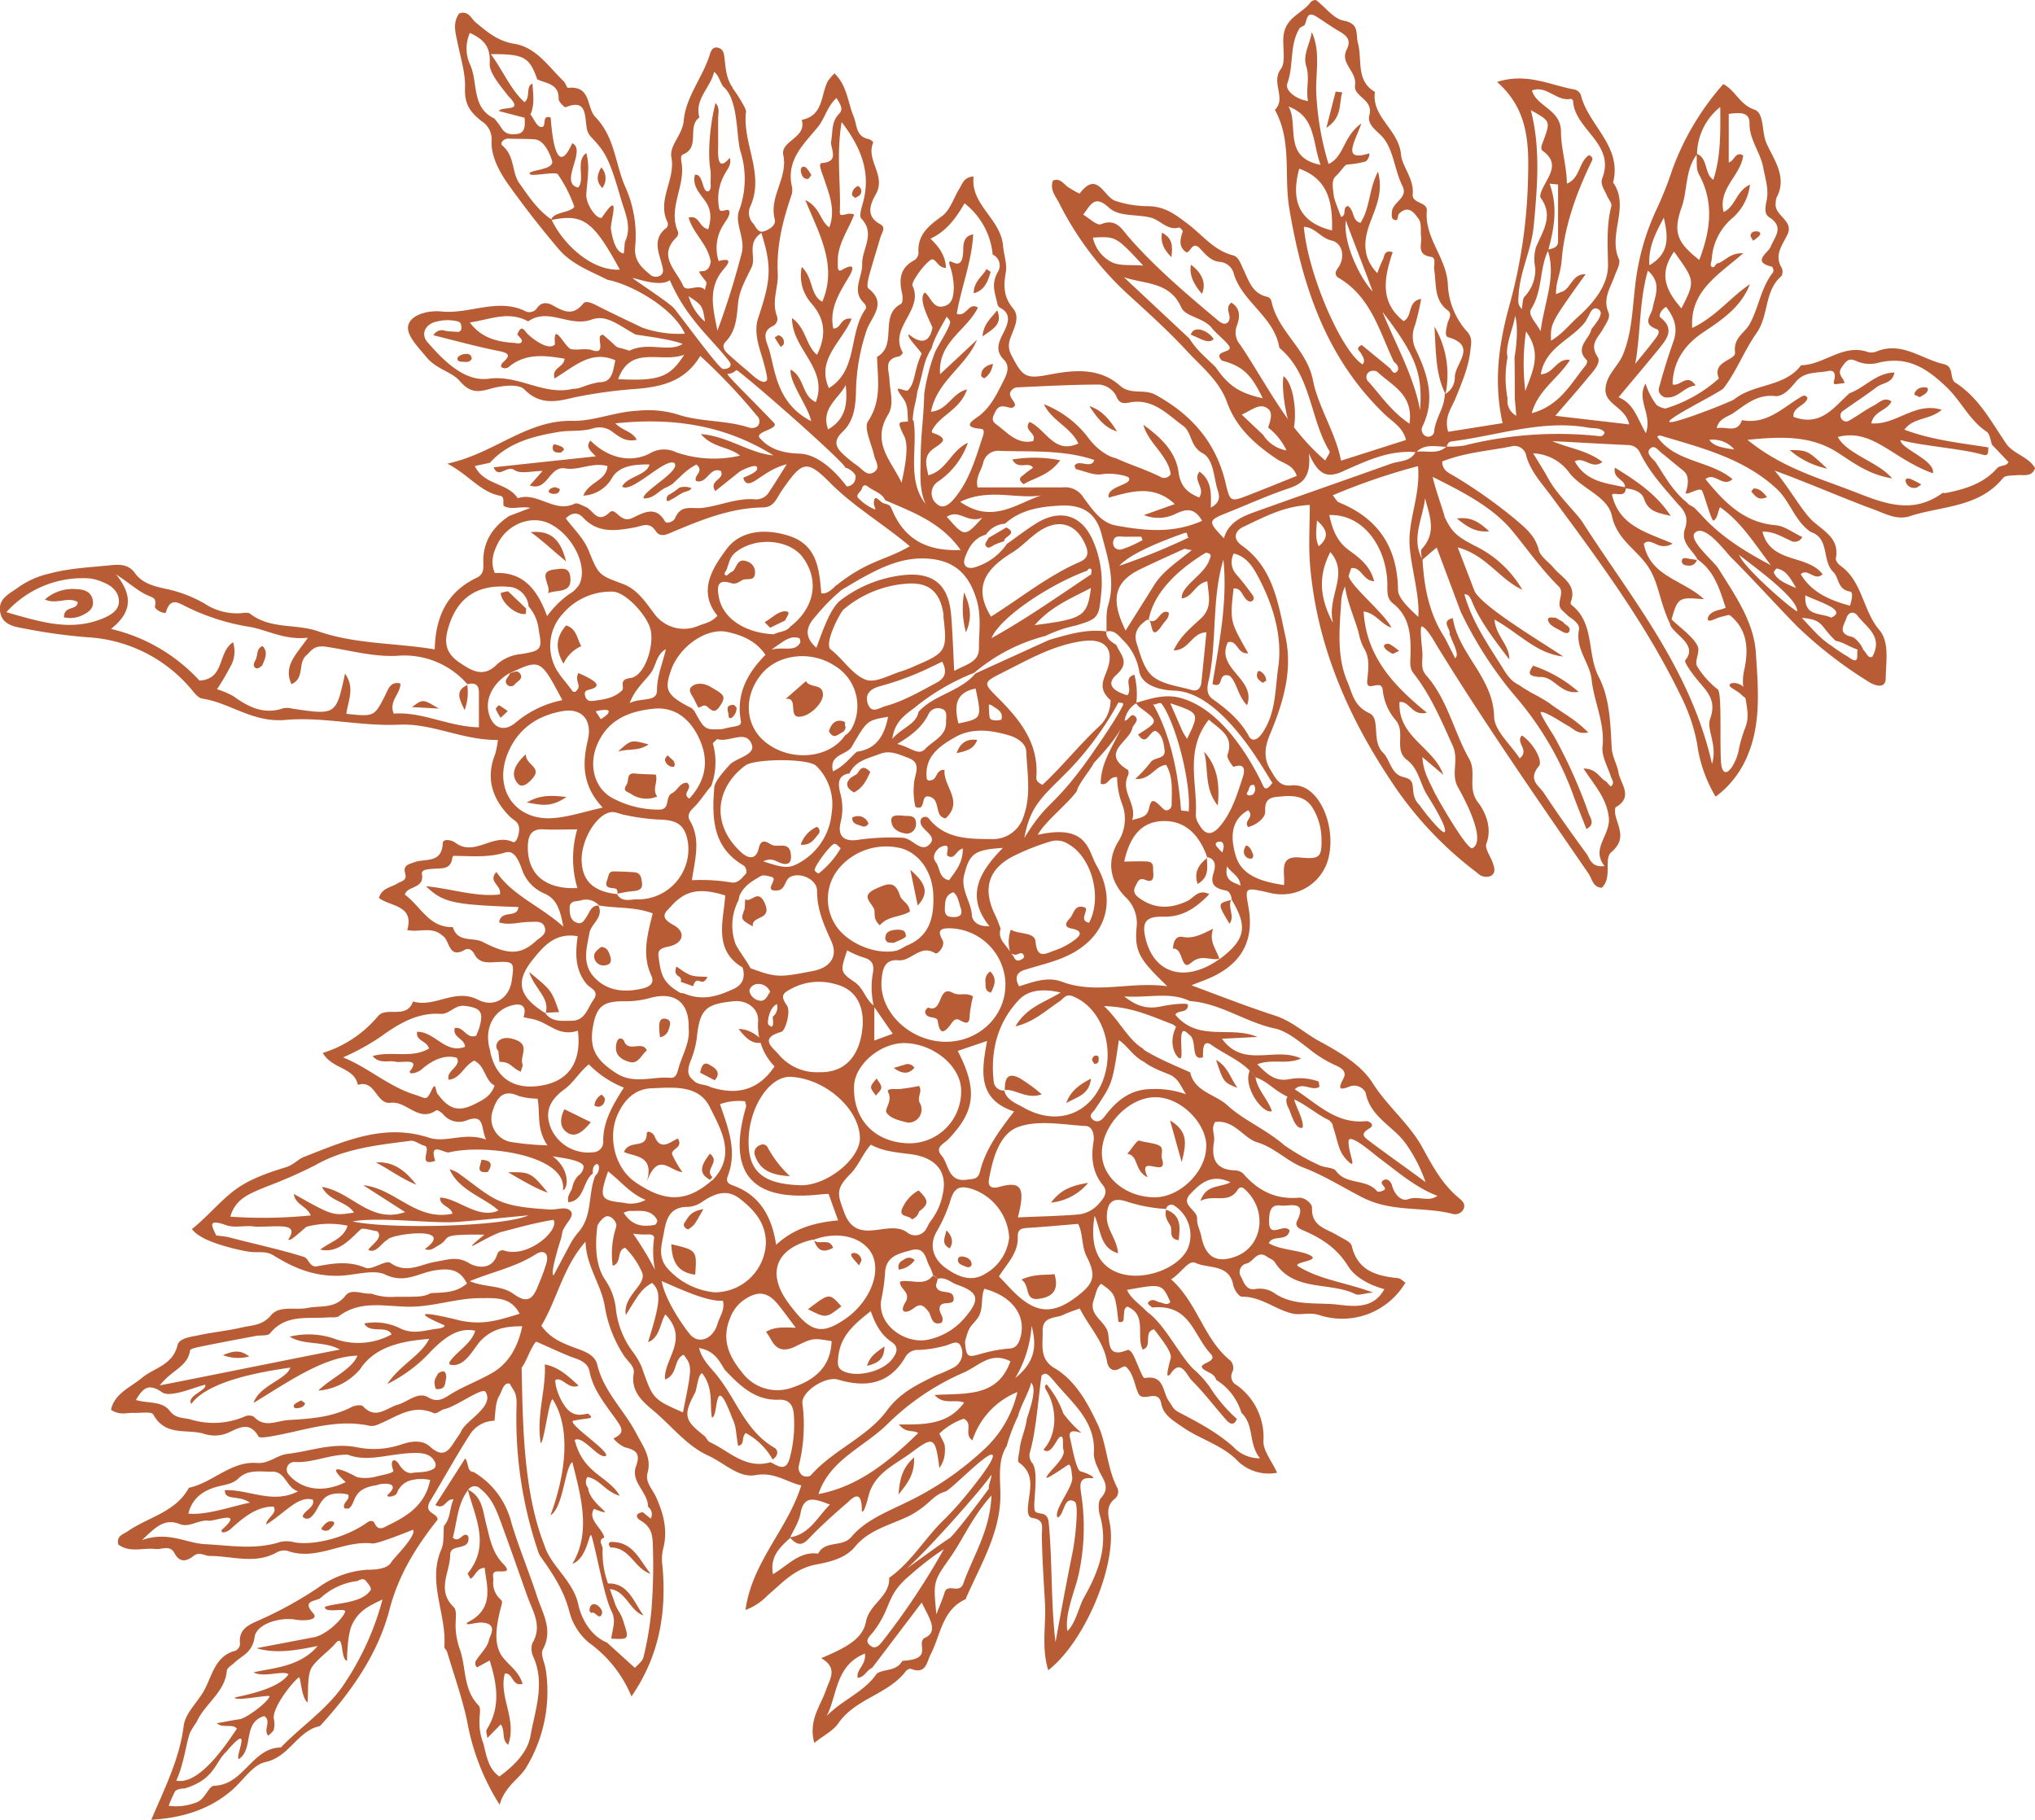 <svg xmlns="http://www.w3.org/2000/svg" viewBox="0 0 371.98 332.65"><defs><style>.cls-1{fill:#b75c34;}</style></defs><g id="Ebene_2" data-name="Ebene 2"><g id="Ebene_1-2" data-name="Ebene 1"><path class="cls-1" d="M133.53,15.69c.67.57,2.9,4.17,2.84,4.65-.74,5.89,3.53,11.56.72,17.52a2.84,2.84,0,0,0,.59,3c.54.67.87,1.76,1.93,1.43s2.3-1.13,2-2.24c-1.07-4.14,2.45-7.52,1.57-11.7-.56-2.63,4.36-3.12,3.37-6.44,4-.77,3.45-4.55,4.78-7.1a9.38,9.38,0,0,1,1.21-1.39c2.3,2.2,2.41,5.23,3.48,7.82.65,1.58.39,3.75,2.79,4.19a1.58,1.58,0,0,1,.82.61c-1.44,3.19,2.39,6,.49,9.42-.87,1.57-2.11,4,.77,5.52,1.13.6.28,1.58.05,2.38-.66,2.25-1.37,4.5-2,6.77-.23.86-.59,2.3-.2,2.6,3.45,2.7.62,5.12-.28,7.5a37,37,0,0,0-2,11.71c-.11,2.63-.45,5.1-2.45,7s-1,3.13.51,4.45a20.25,20.25,0,0,0,2.13,1.69c1,.66,1.84,2.15,3.21,1.16,1.11-.8.13-2-.09-3-.45-2.12-1.93-5-1.09-6.24,2.55-3.85,1.73-7.78,1.64-11.77,3.84-2.12.31-7.59,4.38-9.68.34-.17.34-1.39.18-2-.6-2.55-.32-4.65,2.29-6a1.69,1.69,0,0,0,.72-1.36c-.2-3.34,1.88-4.92,4.31-6.69,1.48-1.07,2.11-3.31,3.16-5,.56-.88.79-2.12,2.61-2.24-.63,5.21,5,7.71,5.39,12.76.12,1.55.77,3.22.49,4.77-.44,2.43-.4,4.54,1.3,6.55,1.2,1.44.49,3-.13,4.61-.49,1.23-1,2.33-.13,4,2,3.87,2.6,4.36,6.71,3.57,4.58-.89,9.29-1.41,13.15,2,2,1.75,4.36.47,6.55,1.69C218,75.94,222.32,81,224.05,88.39c.8,3.4.91,3.39,4.21,2.11,2.85-1.11,5.68-2.26,8.77-3.5-.6-2-2.38-2.24-3.6-3.06-4-2.67-7.46-5.74-9.15-10.43-1.4-3.9-4.65-6.45-7.33-9.35-3.2-3.47-6.71-6.65-10.19-9.83a58.17,58.17,0,0,1-13.15-17.19c-.61-1.24-1.76-2.4-1.14-4.13,1.47-.58,2.07.89,3.08,1.39a16.59,16.59,0,0,0,1.79,1c3.2-4.27,4.34.44,6.46,1.29a19,19,0,0,0,6.2,1c3.1.09,5.05,1.69,7,3.16,2.73,2,4.8,4.9,8.35,5.82,1.09.28,1.44,1.57,1.91,2.53,1,2.08,1.63,4.48,4.4,5.06a1.18,1.18,0,0,1,.74.75c1.1,5.52,6.43,8.75,7.57,14.39,1,5.09,4.14,9.57,5.16,14.81L257,80.43c-.52-2.26-2.4-3.28-3.8-4.61-10.79-10.3-15.15-23.53-17.53-37.73-1-6,.52-12.34-2.63-18,2.17-2.16-.81-5,1.11-7.51.88-1.18.32-3.81.44-5.69.22-3.76,3.42-4.32,5-6.51.17-.24.81-.46,1-.34,1.68,1.26,3.16,3.38,5,3.73,3,.58,2.15,2.35,2.65,4.21.79,3-.42,6.79,3.08,8.82-.65,4.65,4.38,6.88,4.77,11.45.18,2.14,2.42,4.44,2.14,7.28-.17,1.73,2.74,1.34,2.58,3-.45,5,3.58,8.52,3.84,13.43a13.76,13.76,0,0,0,3.46,8.59c1.13,1.16.79,2.33.66,3.52-.33,3.09-1.57,5.91-2.72,8.76-.73,1.8-2.14,3.45-1.33,6.1l9.94-1.58c-1.67-7.47-.71-14.45,1.25-21.52a94.6,94.6,0,0,0,3.38-22.49c.19-6.57.32-13.13-5.64-18.36,5.52-1.76,9.76.63,14.16,1.38a1.72,1.72,0,0,1,1.16,1c1.33,5.56,7.58,9.3,5.89,16,3.13,4.44-1,9.43,1.06,14,.35.76-.41,2.06-.77,3.07-.77,2.17-2.23,4.12-1.13,6.7.4.92-.46,2-1,3-.82,1.54-2.57,2.7-1,5.09.79,1.21-1.05,2.91-2.05,4.17-1.64,2-3.42,4-5.68,6.62l13.52,1.57c-.76-3.32-4.62-3.58-4.33-6.65.24-2.53,2.34-4,3.22-6.19,1.6-3.94,1.68-8.15,2.17-12.25a44.08,44.08,0,0,1,4.09-14.55,67.12,67.12,0,0,0,2.77-7.06A49.11,49.11,0,0,1,315,15.37c2.24,1.16,3,3.76,5.65,4.65,1.91.64,1.31,4.07,2.26,6.2,1.25,2.82,3.86,6.15,1.84,9.87a3.33,3.33,0,0,0-.17,1.07c-.3,2.3,3.4,3.12,2.14,5.74-.93,1.92-2.43,3.69-1.08,6a1.67,1.67,0,0,1,0,1.56c-3.19,2.72-2.26,7.15-4.55,10.41s-3.66,7-6.06,10.13c-1.13,1-10.39,5.52-9.88,6.11S316.51,73.4,317,73c3.64-2.93,9.16-2.17,12.22-6.23,4.21-.06,7.66-4,12.2-2.42a2.52,2.52,0,0,0,1.6-.1c4.61-1.89,8.21,1.39,12.27,2.31,2,.44,1,2.67,2.12,3.38,4.3,2.75,6.54,7.11,9.29,11.14C368,83,370.79,83.45,372,85.59c-.66,1.69-2.07,1.16-3.28,1.27-.88.09-2.15,0-2.57.51-4.44,5.48-11.23,5.08-17.08,7-2.39.77-4.6-.54-6.81-1.34-4.52-1.63-12.59-5.11-17.87-7,2.88,3.39,5.11,7.67,7.24,9.47s4.6,3.15,3.95,6.56c-.08.39.42,1.07.83,1.35,4.06,2.87,4.06,8.17,7.13,11.77,1.87,2.19,1.19,5.87,1.15,8.82,0,2-2,1.41-3.34.49a77.92,77.92,0,0,1-12.86-10c-4.06-4.15-7.94-8.48-12.05-12.59-1.09-1.09-4.84-6.27-6.63-4.5-1.29,1.27,3.49,5.23,4.29,6.52,3,4.82,6.47,9.68,6.85,15.36.41,6.2,1,12.81-1.43,18.62a17.6,17.6,0,0,1-5.92,7.73,25.47,25.47,0,0,1-3.4-9.8,33.2,33.2,0,0,0-3-8.69c-6.36-13.13-15-24.76-23.63-36.43-1.72-2.34-3.73-4.44-4.57-7.32a2.18,2.18,0,0,0-2.82-1.77c-4.2.81-8.52,1.13-12.56,2.74.05,1.81,1.39,2.14,2.38,2.78a91,91,0,0,1,10.66,7.52c1.9,1.65,3.93,3.08,4.6,5.85.3,1.24,1.8,2.18,2.72,3.28,1.54,1.85,4.36,3.06,3.13,6.3a.56.56,0,0,0,.14.49c4.31,3.35,2.77,8.92,5,13.18,2,3.85,2.12,8.49,2.35,12.88.08,1.7,1,3.09,1.26,4.64.37,2,2.75,4.39-.47,6.25-.25.14-.21,1-.09,1.53.55,2.32,2,4.36-.77,6.72-1.44,1.24.26,4.61-1.74,6.51-1.66-.1-1.76-1.64-2.41-2.58-9.34-13.6-18.77-27.15-27.44-41.2-.54-.88-2.13-3.85-3.08-4-.38.27.09,3.92.14,4.75.1,1.42-.42,2.94.68,4.18,3.93,4.44,5.05,10.3,7.87,15.28,1.44,2.55-.43,5.33,1.65,8,1.19,1.54,2.64,4.55,1.5,7.48-.34.87.73,2.29,1.14,3.47.3.86.65,1.87-.29,2.43a2.22,2.22,0,0,1-2.49-.52,66.9,66.9,0,0,1-14.7-15.2c-8.55-12.44-14.61-25.85-15.89-41.07-.3-3.56-.05-7.17-.05-11-4.79.2-8.44,2.26-12.15,4-1.54.73-2,2.17-.31,3.38,5.76,4.08,6.64,10.45,8,16.64s-.36,12-2.75,17.74c-.85,2-1.46,4.26,0,6.62,1,1.63,1.62,3.14,3.9,2.88a4.47,4.47,0,0,1,2.13.33c3.8,1.63,6,8.34,4.45,13.48a8.77,8.77,0,0,1-9.73,6c-.54-.07-1.06-.22-1.6-.34-3.79-.82-3.79-.82-3.14,2.84,1,5.74-1,9.89-6.26,12.52-1.27.64-2.64,1.09-4.18,1.71,5.32,2,10.31,3.93,15.41,5.59,3,1,5.2,3.1,7.85,4.56,3.66,2,7.67,4.25,9.9,7.77,2.69,4.25,6.7,7.41,9.07,11.75,1.85,3.39,3.63,6.71,6.65,9.21.7.57,1.4,1.23.73,2.26a1.73,1.73,0,0,1-1.94.63c-5.38-1.36-11-.22-16.44-3-3.53-1.82-7-4-10.65-5.4-3.12-1.18-5.28-3.67-8.55-4.66-2.54-.77-4.19-4.17-7.68-3.72-.84,1.14,0,2.41-.22,3.59-.53,3.11.29,5.16,3.87,5.26a2.31,2.31,0,0,1,1.49.61c2.69,3.11,5.92,4.75,10.15,4.38,1-.08,2.45,1,2.41,1.91-.12,3.42,2.69,3.74,4.68,5,.92.57,2.38,1.1,2.57,1.89,1.1,4.62,4.58,5.5,8.5,5.92.46.05.88.53,1.32.81a13.44,13.44,0,0,1-15.74,5.93c-1.68-.55-3.25,0-4.65-.23-3.24-.63-5.91-3.18-9.51-3.13-.53,0-1.41-1.28-1.56-2.07-.74-4-4.56-3-6.9-4.11-1.31-.63-2.58,1.87-4.48,3,4.78,4.25,5.89,10.66,10.59,14.65a1.87,1.87,0,0,1,.57,2.39,1.77,1.77,0,0,0,.83,2.3,11.69,11.69,0,0,1,4.89,10.31c0,1.75,1.5,3.53,2.51,5.71a8.13,8.13,0,0,1-7.53-2.48c-2.82-2.68-6.54-3.66-9.64-5.79-1.86-1.28-3.63-2.29-4-4.33-.58-3-3.39,0-4.25-2-.71-1.63-.83-3.56-2.27-4.82-.14-.12-.69.14-1,.32-1.42.88-2.23-.15-2.39-1.15-.64-3.79-3.34-6.47-5-9.78-1,.38-2.06.7-3,1.16-1.49.69-3.86.23-3.78,3,.07,2.46-.66,5.07,2.15,6.73,3.93,2.34,6.09,6.47,7.87,10.21,1.71,3.56,1.69,8,3.65,11.74a1.66,1.66,0,0,1-.55,2c-1.53,1.28-1.17,2.82-.85,4.45,1.42,7.33-4.48,21.6-11.25,26.84-1.29-4.17-.37-8.29-.6-12.32s-.52-8.25-.57-12.37c0-1.49.51-2.81-1.72-3.14-.94-.14-.88-1.38-.79-2.32.24-2.75,1.37-5.67-1.68-7.82-.37-.26.08-1.7.15-2.59.21-1.82,1.07-3.49,1.28-5.31.48-1.66,2-5.61.77-6.7,0,1-2.08,4.63-2.34,6.09a32.59,32.59,0,0,0-2.09,5.5c-1.6,2.51-1.22,5.54-1.16,8.59.14,7.13-3.66,13.13-6.37,19.42-4.28,1.94-4.52,6.47-6.34,10-.78,1.52-.88,3.8-3.61,2.72-.24-.1-.76.16-.95.41-3.24,4.28-9.23,5-12.35,9.54-.94,1.37-2.66,2.2-4.39,3.58-1.14-4.08,1.15-6.77,2.15-9.7.7-2,2.22-4-.89-5.78,3.74-1.62,7.53-3.23,8.16-6.6s4.43-4.63,4.26-8.09c4.08-2.87,6.53-7.27,10.06-10.66.78-.75,1.51-1.56,2.25-2.36s7.27-8.51,6.6-9.42-7.09,5.87-8.57,6.65c-2.55.72-2.75,2.4-6.72,4.5-3.76,1.77-7.33,2.53-9.9,5.64-1.79,2.18-4.94,2.82-7.05,3.21-4,.76-6.19,3.37-8.87,5.63a10.64,10.64,0,0,1-4.06,2.68c1.22-8.84,7.68-14.68,10.2-22.77-2.76-.61-4.9-2.51-8.42-1.87-3,.54-5.73-2.27-8.57-3.56-3.81-1.73-6.51-5.17-9.64-7.89-2-1.7-4.64-3.61-4-7.18.23-1.24-1.13-2.19-1.81-3.24a23.38,23.38,0,0,1-3.48-9c-.66-4-3.42-7.39-3.52-11.82-4.08,4.59-5.17,10.51-8.07,15.37,1.59,2.29,3.77,3.14,6,4,1.69.62,3.75,1.22,4.21,3.12,1.2,5,5,8.38,7.2,12.69,1.16,2.24,2.78,4.25,2,7.09-.49,1.73.93,3,1.58,4.48,1.37,3.06,2.16,6.16,1.25,9.47a8.61,8.61,0,0,0-.1,3.16c.73,8.31-.48,16.19-5.67,23.76a22.76,22.76,0,0,0-7.75-9.8,10.9,10.9,0,0,1-3.59-5.66c-1-3.92-3.06-7-5.29-10.12a3.69,3.69,0,0,1-.46-1,75.48,75.48,0,0,1-3.91-26.75c.06-2.44-.72-2.66-1.21-3.82-1.15-.42-1.49,1.41-1.94,2.16-.75,1.22-.71,3.09-.89,4.59a5.4,5.4,0,0,0-4.53,2.59c-2.53,3.92-4.75,8-7.17,12-1.48,2.44,1.39,2.2,1.29,3.51-3.93,4.95-7.12,10.05-8.79,16.45-2.1,8.1-7,15.05-12.71,21.27-4.14.86-5.55,5.65-10,6.59-2.31.5-4.08,3.43-6.15,5.19-4.12,3.51-9,5-14.68,5.35,2.5-5.87,5.18-11.15,5.93-17.2.27-2.18,2.36-4.12,3.58-6.18,1.6-2.68,2-6.54,5.88-7.53a1.49,1.49,0,0,0,.84-1.21c-.37-2.95,1.92-3.64,3.84-4.52a71.59,71.59,0,0,0,10.35-5.73,17.25,17.25,0,0,1,9.07-3.34c1.44,0,3.64-.13,4.34-1.31.53-.9,4.75-4.94,4-6-.67.27-6.48,2.62-7.41,2.51-5.3-.66-10.2,3.33-15.63,1.31a3,3,0,0,0-2.07.44c-3.92,2.05-8,.54-12,.53-1,0-1.87-.86-3,0-1.27,1-2.53,1.31-3.51-.56-.79-1.49-2.28-.58-3.46-.71-2.26-.26-4.71.74-6.77-.82-.38-1.62.9-1.85,1.72-2.42,3.76-2.61,8.75-3.48,11.18-7.95,4.37-.94,7.69-4.9,12.43-4.54,2.21.17,3.64-1.42,5.57-1.65,4.24-.49,8.3-2.13,12.78-1.2a15.53,15.53,0,0,0,8.08-.54c1.77-.6,3.78-.89,5.22.41,2.7,2.46,3.65.3,4.86-1.51a9,9,0,0,0,.87-1.37c.83-1.92,6.15-4.52,4.38-7.18-.66-.77-5.48,2.81-7.44,3.18-.69.13-1.51,1-2,.75-3.87-1.74-6.83.72-10,2a3.07,3.07,0,0,1-1.58.35c-6.35-1.45-12.28.94-18.36,1.93-.7.12-1.9.29-2.08,0-1.77-3.11-3.93-1.31-5.94-.54a6.22,6.22,0,0,1-4.15,0c-3.17-.85-7,.49-9.14-3.48-.32-.59-2.4-.26-3.67-.3s-2.52.49-4.07-.58c.66-3,3.56-4.07,5.62-5.8,2.25-1.88,5.66-2.31,6.54-6,.31-1.28,2.38-1.51,3.78-1.8,2.65-.57,5.38-.83,8-1.44,1.84-.42,3.75-.35,5.3-2.22s4.46-.88,6.73-1.35,5,.22,6.91-2.26c1.06-1.36,3.11-.19,4.7-.36a10.39,10.39,0,0,0,4.35.59h2.33c1.42-.06,2.87.08,4.18-.67,2.27-.14,4.63,0,6.62-1.77-1.36-2.75-3.43-2.77-5.87-2.39-3,.46-5.49,2.5-9.11.74-2.18-1-5.69.21-8.63.25-4.64.05-8.18-1.53-11.78-3.75-1.18-.73-2.44-.53-3.67-.58-2-.09-8.54-1.77-10-3.18.46-.24,5,.32,5.37.42,4.41,1.17,9.57,2.27,13.91,3.64.88.27,1,2,2.46,1.7,2.93-.55,5.75-1,8.77.28,1.18.51,3.69-1.5,4.56-.89,3,2.1,5.58.21,8.27-.21,2.1-.33,3.87-1.11,6.14.27,1.3.79,4.21,1.37,5.13-1.66a1,1,0,0,1,1.34-.63c4.34,1.34,10.09-3.76,8.93-5.64-3.27.49-6.93,1.56-9.52,2.21-2.79.84-8.59,5-3.11.5-8.91-.11-5.76.54-8.45,2-.71.38-1.41,1.09-2.42.63,5.89-4.35-6.24-2.74-6.79-1.74-1.11.58-2.22,2.7-3.56,1.87.73-1.05,2.73-2.15,1.67-3.37-1.25-.22-2.51-.63-3-.41-1.78,1.6-4.07,4.53-7.46,3.75,2-1.51,4.27-2,5-4.37a16.37,16.37,0,0,0-7.46.18c-.71.46-3.1,2.91-3.36,2.33,2.07-3.14-1.81-2.29-6-2.32-1.75-.35-3.78.3-5.39-.29-4.74-1.72-1.27,1.71-1.76,2.6a5,5,0,0,1-4.48-1.88c2.75-2.19,5-4.95,7.66-7s6.14-3.28,9.44-4.28c1.45-.43,2.3-1.49,3.35-1.9,7.33-2.83,14.61-6.24,22.9-3.52,3.15,1,6.44-1.08,10.42.33-1-2.17-.2-4.63-3.36-3.58a3.75,3.75,0,0,1-4.45-1c-.32-.38-1.11-.89-1.29-.77-3.24,2.29-5.4-1.74-8.33-1.37-2.7.35-2.77-4.32-6-3.27-.66-3.24-4.7-2.85-6.42-5.84a21.46,21.46,0,0,0,10.13-6.76c1.51-1.77,5.21.66,6.37-2.65,4,1.19,7.62-2.48,11.88-.32,3.06,1.56,5.72-.38,6.16-3.47.49-3.46.48-3.58-3.16-3.39-1.58.09-2.87.08-3.67-1.48-.38-.74-1.06-1.18-1.75-.78-3.06,1.74-2.69-1.77-4.06-2.57-1.92-1.81-4.33-.55-6.46-1.05,1.33-4.59-3.12-4.26-5.17-5.86.51-1.84,2.19-1.9,3.35-2.64.72-.44,1.82-.53,1.45-1.81-.46-1.53.6-1.69,1.68-2.09,2-.72,5,.28,5.18-3.43,0-.95,1.62-.64,2.29-.14,3.52,2.66,6.91-1.82,10.51-.13.68.32,1.27-1.53,1.14-2.64s-1.07-1.39-1.69-2c-3.21-3.25-4.42-7-2.67-11.4a15.92,15.92,0,0,0,.5-2.61c-6.29.11-12-3.07-18-2.79-7.06.33-14-1.48-20.78-.87-6.06.55-10.1-3.11-15.27-3.9-.88-.14-1.64-1.34-2.36-2.14a26.72,26.72,0,0,0-18.49-9.06A98.89,98.89,0,0,1,5,115c-2-.4-4.71-.56-5-3.37-.26-2.37,2-3.23,3.53-4.39A15.78,15.78,0,0,1,9,104.86c3.7-1,7.51-1.15,11.29-1.54,1.62-.17,3.24-.15,4.38,1.45,1.37,1.91,3.55,2.41,5.68,2.88a24,24,0,0,1,7.07,2.7,10.68,10.68,0,0,0,6.69,1.74c.53-.06,1.25-.18,1.6.09C49.36,115.05,54,114,58,115.35c7,2.46,14.16,2.13,21.47,3.36.12-6.09,2.35-10.57,7.65-13.09,1.29-.61,1.26-1.62,1.23-2.68-.14-3.83,1.66-6.57,4.73-8.62l3.87-1.47c-1.83-.39-3.4.44-4.87-.36-.21-.64.25-1.69-.68-1.87-3.61-.69-5.58-3.74-9.63-5.87,8.65-1.85,14.41-8,22.92-7.82,3.86.08,7.77-1.67,11.89-1.85a18.68,18.68,0,0,1,7.25.67c4.23,1.43,8.85,1,13.14,2.43a1.79,1.79,0,0,0,1.5-.26,1.35,1.35,0,0,0-.12-1.93A106.49,106.49,0,0,0,128,65.07c-2.68,4.48-6.71,5.59-11.45,6a87.37,87.37,0,0,0-11.26,1.51c-3,.67-6.36,1.76-9.4-1.36-1.09-1.13-4.15-.75-6.3-.14s-3.66.8-5.58-1.46c-1.37-1.61-4.19-2.11-6-4.26-1.55-1.89-3.81-4.11-3.38-5.88.48-2,3.74-2.79,6.07-2.54,5.08.52,10.11-2.46,15.16-.14a1.68,1.68,0,0,0,2.34-.54c.81-1.08,1.82-1,2.88-.42,1.91,1.08,3.67,2,5.53-.35.57-.71,2,.12,3,.62,2.58,1.31,5.2,2.54,7.81,3.79A20,20,0,0,0,125.19,61c-2.12-4.7-9.71-9-14.13-9.85-3.3-1.67-6.63-2.86-9-5.69-3.16-3.73-6.2-7.62-9-11.54-1.51-2.09-3.36-5.18-3.2-8.24A3.88,3.88,0,0,0,88,22.13c-1.92-1.57-3.12-2.9-3-6.06.12-2.51-.82-5.61-1.4-8.43-.36-1.71-.88-3.53.35-5.18,1.72-.61,2.19,1,3.07,1.69C89.13,5.89,91,7.52,94,8c4,.64,6.26,4.18,9,6.82.37.35.62,1.28.84,1.25,4.3-.47,3.32,3.64,5,5.33,3.53,3.66,3.59,8.4,5.37,12.56a21.82,21.82,0,0,1,1.9,11.12c-.26,2.35,1,3.72,2.6,5a1.6,1.6,0,0,0,1.94.32c.76-.46.55-1.21.37-1.91-.6-2.39-1.86-4.86.85-6.87a1,1,0,0,0,.15-1c-2-4.05,1.49-7.75.71-11.85-.42-2.2,2-4.05,2.25-6.69.36-4.38,3.52-8,4.79-12.18.21-.68.56-1.41,1.49-1.17s1.06,1,1.15,1.68c.23,1.92.28,3.95,1.57,5.68-.77.09-1.34.17-1.71-.21-.65-.69-.87-2.23-1.75-2.73-.64,2.91-3.61,4.94-2.68,8.33-2.34,1.63.27,5.44-3,6.76-.59.23-.27,1.3-.19,2,.44,4.07-2.56,8-.71,12.12a1.15,1.15,0,0,1-.26,1c-3.57,3.45,0,6.1,1.18,8.85.61,1.38,2.84-.52,4,.79.07-.52.41-1.26.19-1.54-3-3.72.45,0,.9-3.84l1.44.09c2.89-.74,1.48.78.75,1.67-2.84,3.43-1.74,7.22-1,11.07a146.22,146.22,0,0,0,4.39-14c.84-2.83-1.35-5.63-.41-8a16.74,16.74,0,0,0,.23-10.79c-.83-2.86-.31-9.44-3.15-11.84C131.84,15.6,132.93,15.74,133.53,15.69ZM308.09,90.16c.47-1.25.8-3.13-.33-4.06-1.49-1.23-2.16-1.74-3.64-3-.83-.43-1.55-1.94-2.45-1.13s.23,1.73.91,2.43c1.74,2.69,2.92,4.84,5.13,6.92l.69.58c.36.5.81.5,1.4,1l1.12,1.17c3.58,4,8,6.73,12.78,9.25-2.92-3.82-5.38-7.88-9.23-10.56-.32-.11-.47,2.27-1.33,2.41-.5-.61-1.68-4.89-2-5.42C310.77,88.91,308.5,90.56,308.09,90.16ZM184.75,174.25a3.73,3.73,0,0,1,.58.69c.39.92,1,.72,1.59.31.13-.08.31-.26.29-.35-.29-1.19-1-.39-1.61-.37a3.06,3.06,0,0,1-.89-.25,6.79,6.79,0,0,1,.06-4.34c1.48.92,4.38.37,4.53,2.22.28,3.43,2.1,2,3.53,1.57a12.7,12.7,0,0,0,3.35-1.73c1.26-.85,2-1.82-.31-2.26-1.67-.32-.82-1.36-.35-1.82.78-.78.82-2.63,2.64-2.08.43.13.4.38.27.84-.2.76-.73,1.72.64,2,2.48-4.64.48-12-3.8-14.39a3.86,3.86,0,0,0-3.11-.51,42,42,0,0,0-7.46,3c-4.24,2.45-5,6-2.79,10.51.4.79.68,1.65,1,2.48C182.25,171.86,184.15,172.78,184.75,174.25ZM170,64.15c-1.3,2.38-1.1,3.42-2.32,7.45a22.69,22.69,0,0,1-.55,2.79,19.4,19.4,0,0,0-.3,2.29c0,.27-.45.63-.8.77-.23-1.59.13-3.24-1-4.71-2.18-2.93.12-1.09.92-1.37,1.44-1.5,1-3.36,2.51-6.69-.1-.5-2.86-3.12-2.34-3.56,2.56,2.09,3.87,1.16,4.32-1.22-.34-1.07-2.78-5.2-1.39-6.44,1.19.9,1.51,3.21,3.73,2.44,1.48-.51,1.48-2.08,1.57-3.17a13,13,0,0,0-.76-4.25c-.62-2.25,2.33,2.12,2.48-2.64,0-1.1,0-2.69,1.82-3-.26,5.06-2.2,9.71-3,14.52,1.81.67,2.13-2.23,3.86-1.13-2,4.15-7.35,6.28-6.91,12.18l6.75-6.3c-2,4.88-7.32,7.5-8.41,13.15,3.07-.25,3.84-3.44,6.58-4.07-1,2.94-3.41,4.11-5.17,5.86-.61.61-1.64,1.9-1.1,2.08,3.49,1.17,1.26,2,0,3-1.77,1.37-1.12,3-.81,4.75,3.42-.88,4.1-4.49,7.24-5.94A14.32,14.32,0,0,1,171.52,88a2.51,2.51,0,0,0-.19,4.19c1.16,1,2.38-.17,3.19-1.15,2.71-3.3,3.84-7.35,5.14-11.3.16-.48.37-1.29-.34-1.35C175.54,78.1,178,76.74,179,76c2.09-1.63,3.19-3.92,4.32-6.16.61-1.2,1.45-2.79.2-4.06-1.67-1.7-1-3.18-.12-4.9s1.59-3.56-.65-4.64l-.37-.4c-.44-2.22-1.3-3.75,0-6.1a2.2,2.2,0,0,0-.94-3.21l0-.12a13.46,13.46,0,0,0-5.13-9.24c-1.51,2.6-3.23,5.06-6.23,6.46,1.77,1.68,2.74,3.25,2.84,5.36-1.39-.09-1.62-1.26-2.38-1.57s-4.09,4.1-3.75,4.8c2.16,4.49-4.45,7.69-1.76,12.23a1.32,1.32,0,0,1-.7.71c-2.88.47-1.82,2.54-1.75,4.2.09,2.16.91,4.54-.24,6.43-3.14,5.14.64,8.52,2.46,12.45.46-2.17,1.45-6.55.5-8.46-1.83-3.66-.57-2.15,1.67-3,.87,4.91-1.31,10.92,2.23,15.35-1.25-2.74-.91-5.63-.91-8.47,0-3.93.59-7.75.65-11.68a36.8,36.8,0,0,1,2-7.69c.88-1.7,2.82-4.68,2.74-5.51a2.6,2.6,0,0,0-.66-.88c0,.19-2.35,3.86-2.72,5.78A3.65,3.65,0,0,0,170,64.15Zm106.89,8.69c0-2.51,0-5-.05-7.53.35-1.85.72-5.75.1-7.61-.18,1.92-1.91,5.56-1.37,7.59a20.23,20.23,0,0,0,0,7.56A3.08,3.08,0,0,0,277.17,76Zm-46,6.66a6.34,6.34,0,0,0,4.27,2.84,11.35,11.35,0,0,0-3.36-4.18c.44-1.36,1.12-3.06-.54-3.75-1.31-.54-2.62.66-4.29,1.38ZM334.71,118a28.56,28.56,0,0,0,3.14,2.08c2.34,1.79,1.35-.71,1.76-1.4,1.43-.7,1.51,2,2.65,1.35,2-3.71-1.11-5.34-2.74-7.51-.58-.76-1.61-.75-2,.45s-1.75,2.86.95,3.43c1.15.24,3.34,3.73,1.24,2.39-1.49-.43-2.61-1.34-4.17-1.65-3-2.83-2.12-3.84-6.19-4.2C330.88,114.52,332.64,116.71,334.71,118Zm-269.26,171A12.12,12.12,0,0,0,58.72,292c-.73.82-3.72.39-1.51,2.86.82.91-.25,1.15-.86,1.27a8.72,8.72,0,0,1-2.64-.11c-3-.36-6.85,1-7.16,3.2-.42,2.87-2.21,3.35-3.66,4.69-.51.47-1.39,1-1.43,1.49-.29,3.94-4.11,6.12-5.53,9.41a15.23,15.23,0,0,0-1.23,2c-.71,2.06-1.15,5.87-2.48,8.69,4.16.89,9.1-6.55,11.08-9.49-.78-1-2.51,0-3.67-1,1.42-.25,2.83-.53,4.25-.75,1.14-.18,5-3,5.4-4.15.15-.44-6.46,1-6.35.19,2.79-.59,8.12-1.74,9.82-4.25-1.09-.75-4.47.68-6.39-.33,3-.8,8.38-.85,11.71-4.84-3.13.63-7.43,1.57-11.18.41l10.52-2c2-.37,4.92-2.93,5.66-4.58.47-1-3.9.37-3.66-1,2.4-.76,6.7-.63,8.31-3,.3-.4-.42-1.2-.83-1.71S66,288.69,65.45,288.93ZM167.91,130.11c2.9-3.17,7.6-3.66,10.39-7L191.72,117c3.42-1,6.84-2.06,10.49-1.58-.06,1.34.94,1.89,1.86,2.5.74,1.78,2.58,3.13,0,5.43-2.23,2,0,3.16,2,3.75,1.07-1.19-.9-3.13,1.29-3.76a14.23,14.23,0,0,1,.35,5.2,4.57,4.57,0,0,0-2.16,3.31c-1.1,2.54-2.82,4.62-5.68,7.71.09.27-3,4.1-3,5-1.63,2.36-5.93,5.66-7.17,8.05,9.16-2.07,9.19,2.9,10.7,5.53,4,6.89,1.67,14.11-6.91,17.25-2,.75-4.15,1.25-6.21,1.91-1.61.51-1.77,1.59-1,3,2.57-.8,5.18-1.84,7.86-.83,6.18,2.33,12.36-.09,19.23.81-5-4.82-6-6.23-5.62-10.64a6.54,6.54,0,0,0-2.06-5.69c-2.79-2.89-3.42-6.45-1.35-10a7.72,7.72,0,0,0,.86-6.75,14.07,14.07,0,0,1-1-5.13c-1.57-.19-1.64,1.7-3,1.19,0-4.46,3-7.67,4.24-11.54.88.18,1.21-1.56,2.05-.78s-.35,1.46-.53,2.23c-.58,2.47-5.89,4.44-.82,7.56.17.1.2.73.06,1-1.44,3,1.69,5.2.75,8.18,1.61-.5,2.71-.45,3.1-2.19s.78-1.67,2.35-.08c.21.21.53.51.77.49a1,1,0,0,0,1-1c0-2.5.32-5.05-1-7.31-2.1.18-2.87,2.82-5.65,2.57a24.25,24.25,0,0,0,2.77-3c.67-1.07,2.81-.52,2.58-2.27-.17-1.31-.35-2.79-1.65-3.52-1.21.09-1.63,3-3.19.66,3.8-2.39,3.8-2.39.25-5a4.59,4.59,0,0,1-.67-.78c1.91-.49,4.81-1.65,7.76-1,7.75,1.8,13.22,11.25,15.54,16.2.59,1.25,1.55-.54,1.7-.56-.61-.47-8.71-16.58-17.94-16.87-2.73-.08-6.06-1-6.45-3.65a10.31,10.31,0,0,0-3.14-5.77c-.75-.86-1.52-1.69-2.84-1.39.09-1.62-.13-3.34.33-4.85,1.36-4.46-.12-8.65-1.17-12.78s-3.53-5.6-7.69-5.38c-3.6.19-7.17.75-10,3.3a4.56,4.56,0,0,0-3.48,2c-2.18.59-3.17,2.33-3.85,4.22-.49,1.37.3,2.12,1.68,1.79a11,11,0,0,0,6-4.31c1.74-1.24,3.44-2.55,5.25-3.69,4.48-2.83,8.45-1.64,10.5,3.15a19,19,0,0,1,1.49,9.46c-.44,4.57-.48,4.75-4.68,6a24.36,24.36,0,0,0-5.52,1.9,32.52,32.52,0,0,0-13,6.73,41.08,41.08,0,0,0-11,6.45c-1.75,1.3-3.57,2.55-4,5.64C165,132.9,167.44,132.48,167.91,130.11Zm-11.3,7.31c3.73-.5,5.07-3.13,5.73-6.39-3.85.65-3.85.65-6.68,5.53-.93,1.5-4.17,1.29-3.4,4.44C154.22,140.09,155.29,138.6,156.61,137.42ZM283,45.76c-1.63,3.36-1,7.35-3.08,10.65-.74,1.16.73,2.33,1.69,4.14.71-5.5,2.92-10,1.27-14.9.86-.22,1.9-.33,1.92-1.5,0-3.47,0-6.95,0-10.42l-1.56-.16C284.83,37.84,284.06,41.82,283,45.76ZM159.82,183.89v6.32l3.37-1.24c-1.25-1.79-2.35-3.39-3.46-5a15.14,15.14,0,0,1-.22-5.84c.37-1.72,0-2.68-1.8-3.14a17.54,17.54,0,0,1-2.86-1.26c-1.25,3.77-1.36,3.94,1.36,5.79C157.92,180.69,158.21,182.8,159.82,183.89ZM264.41,81.63a18,18,0,0,0,3.22-.18,70.46,70.46,0,0,1,24.67-1.73.81.81,0,0,0,1-.73c-.84-.88-2-.64-3-.82-8.53-1.51-16.59,1.49-24.86,2.5-.64.07-.87.49-1,1-1.92,0-4-.64-5.57,1-4.91-.47-9.21,1.62-13.47,3.52-2.74,1.23-4.42.7-6.14-3.3.43,4.34-1.2,5.56-3.76,6.41-3.75,1.25-7.38,2.91-11.06,4.38s-3.71,1.58-.72,4.73c.79-2.81,3.11-3.91,5.51-4.77,8.33-3,16.69-5.89,25-8.86,1.58-.57,3.58-.32,4.55-2.19C260.7,82.3,262.77,83.17,264.41,81.63Zm-65.65,22.68c-7,2.55-16,8.6-17.52,12.34,6.32-3.49,12.22-7.67,18.22-11.67,0-.31.17-.72,0-.92S198.93,103.9,198.76,104.31ZM161.83,91.45c-.65-1.37-2.13-1.66-3.18-2.5-.6-.48-1-.13-1.1.37s-1.23,1.13-.68,1.71a8.87,8.87,0,0,0,3,2.07c.37.16-.13-.64-.13-1,0-2.12,1-.39,1.76-.1,1,.26,1.23.4,1.48,1,2.14,5.28,6.06,7.82,12.62,7.54C172,95.44,166.78,93.61,161.83,91.45Zm-1.52,214.44c1.49-.86,3.51-.34,4.65-2.29,5.79-.3,2.46-3,4-4.16,2.87-1.18.64-4-.47-6.5l-9.07,11.95c-1,.39-1.36,1.71-2.64,1.82-.33-1.55,1.57-2.31,1.33-4.44-5.46,2.19-5,7.56-7,11.42C154,310.69,158,309.31,160.31,305.89Zm-70-284.28a16.37,16.37,0,0,1,1.26,1.65c.7,1.15,1.46,1.4,2.92,1.24,2.18-.23,1.16-3,1.43-4.18,1.31-.19,1.88,3,3.1,2.9,1-.07-.12-2.29,1.64-1.74.5,6.76,1.72,9.68,3.94,4.7,2.7,1.29-2.5,7.25,1.07,8.12,1.36-1.51-.55-4.87,1.5-6.32.72,2.58.13,5.08,0,7.57-.09,1.8,1.91,4.63,2.84,4.25,3.72-5.57,1.45.82,1.67,2.14s.77,4.2,2.31,4.39c.13-.12.18-2,.25-2.12,1.32-2.74,0-5.31-.73-7.82C111.39,29.05,110.7,27.81,108,25a3.21,3.21,0,0,1-.79-1.93c-.34-2.15-.06-5-3.81-3.47-.22.08-1.3-1-1.29-1.53.07-2.8-2.26-2.78-3.91-3.57-1.42-4.08-2.43-4.64-8.49-4.6,2.05,2.68,3.67,6.59,6.17,8.78,1.13-.85.18-3,1.46-3.38.1,2.18.55,4.4-.83,6.39l-5.32-1.39c.58-1,4.8.32,1.73-2.73-1.29-1.7-3.53-4.2-3.41-6,.2-3.16-1.22-4.44-3.62-5.55a7,7,0,0,0,0,5.71C87.44,15,86.1,19.56,90.26,21.61ZM259.92,102.4c0-.71-.37-1.72,0-2.09,2.77-3,1.36-6.11.57-9.24-.4,3.74-2.64,7.41-.46,11.27.28,5.1,1.25,10,4.13,14.35.26.58,1.54,3,1.8,3.63,1-.55-.63-3.2-.76-3.89a1.67,1.67,0,0,0-.24-.43c.35-1-1.74-2.45.61-3,1,6.58,7.38,10.81,7.54,18,.05,2.56,3,5.07,4.68,7.64,1.88-1.57-.83-2.83.38-4.2,2.11,1.35,3.89,4.67,3.14,5.58-2.12,2.56,0,3.57.9,4.94,2.49,3.78,5.12,7.46,7.79,11.11.66.91.83,2.53,3.29,2.25-2.57-3.28,1.18-5.61.78-8.95-.42-3.55-2.69-5.9-4.62-8.88,2.44,0,2.9,1.77,4.17,2.39a10.14,10.14,0,0,0,.81.89c.67-.49.37-1.07.08-1.64-.57-1.88-1.77-3.82-1.58-5.61.46-4.35-1.56-8.18-2-12.33-.33-3-3-5.57-2.31-9.08.21-1-1-1.83-1.91-2.45l-1.06-1c-1.54-1.28.57-3.18-.74-4.47-3.16-3.12-5.69-6.76-8.48-10.15-3.61-4.36-9-7.08-14.55-9.87.46,2.24,2.15,6.8,2.18,7.31,1.29,2.73,2.07,3.56,6,5.53a20.12,20.12,0,0,1,8.2,7.79c-4.12-1.87-6.54-6.31-11.8-7.74l3.7,9.62q-.24.26-.48.48c-1,0-.71-1.59-2-1.51,1.44,5.15,4.46,9.37,7.19,13.78,1.58,2.55,2.46,2.45,3.42,3.23l1.67,1a34.55,34.55,0,0,1,3.2,1.84c2.25,1.72,4.84,3,7.15,5.4-2,.37-2.67-.68-3.6-1.17s-4.46-2.88-5.09-2.55c-.13.44,2.23,4,2.62,4.71a92.65,92.65,0,0,1,6.17,13.85c.28.76,1.25,1.94-.43,2.8-.75-1.92-1.47-3.73-2.17-5.55a58,58,0,0,0-10.46-18.27,71.94,71.94,0,0,1-10.34-15.89c-1.44-3.86-2.89-7.71-4.39-11.73C261.43,101.06,260.68,101.74,259.92,102.4Zm29.89-43.61c-2.47,3.28-7.31,4.64-8.17,9.63,2.38-.06,2.87-3,5.34-2.62-2.15,3.41-5.78,5.39-7,9.74,5.22-1.43,7.18-5.49,9.86-8.74.2-.23.35-.82.23-.94-2.38-2.32.5-3.84.84-5.73a15.89,15.89,0,0,0,1.26-1.7c.34-.6.77-1.43,0-1.9s-1.27.14-1.6.85C290.34,57.86,290.06,58.32,289.81,58.79Zm-189-18.66c2.07,4.44,7.32,9.45,12.49,9.16-4.88-9-6.76-10.27-12.58-9.06.41-1.52,3.49-1.29,4.27-2.42a24.58,24.58,0,0,0-3.06-6c-.71-.45-4.86.5-5.1,0-.39-.83,4.69-.63,4.06-2.51S99.34,25.84,98,25.51c-.87-.16-4.07-.1-5-.17s-1.68.84-1.17,1.27c2.23,1.84,1.75,4.85,3,6.74C96.52,35.74,98.24,38.4,100.81,40.13ZM278.57,54.34A7.19,7.19,0,0,0,280.64,49a7.83,7.83,0,0,1,.11-3.76c1.21-2.94,3.31-5.73.88-9.06-.27-.38.18-1.41.49-2,1.11-2.23,2.94-4.38-.11-6.59-.56-.4-.1-1.28.16-2,1.26-3.45,1.21-3.47-2.35-5.45,1.81,7,1.19,14,.54,21.05-.41,4.48-2.39,8-2.75,12.42-.05,1.06-.22,1.79.19,2.39l.38.52c.07-.53.12-1.07.2-1.6A3.41,3.41,0,0,1,278.57,54.34ZM310.2,28.2c-2.21,2.86-1.69,6.52-2.82,9.71-1.59,4.53-.85,6.41,3.23,9.61,2-5.24,2.82-10.43-.08-15.7-.56-1-.3-2.47-.42-3.73,2.16.85,1.36,3.61,3.07,4.78,1.35-4.13,1.31-8.3,1.27-13.32A11.24,11.24,0,0,0,310.2,28.2Zm-87.94,39c2.19,3.12,4.05,4.62,8.56,5.6-1.89-3.8-3.21-5.79-7.48-6.88-1.82-2,2.43-1.28,1.23-2.81-.87-1.12-2.11-2-3-3.08-1.52-2-4.86-2.08-5.64-3.83-2.11-4.76-6.66-4.22-10.5-5.53L217.53,62l-.11-.11C218.7,64,220.57,65.49,222.26,67.17Zm96.16,9.6c4.44.86,7.35-2.18,10.67-4.18.42-.26.94-.56,1.31.13-.36,1.47-2.73,1.61-2.57,3.45,5,1.88,7.38-1.76,10.25-4.32,2.79-1,4.84-3.72,8.21-3.78-.36,2-2.17,1.84-3.23,2.65-2,1.53-4.15,2.91-6.21,4.39a1,1,0,0,0-.27,1.37,1,1,0,0,0,1.42.38c1.58-.89,3-2,4.64-2.82.89-.48,1.82-1.6,3.11-.68-.83,1.72-3.23,1.73-3.69,4,4.61.36,7.92-4,12.88-2.48-2.29,1.93-5.21,1.37-6.83,3.64,5.06,1.89,10.05,2.4,15.36,3.24-.11.61.18,1.68-1,1.34-3.77-1.12-11.53-1.65-15.07-2.7-.1,1.56,6.4,3.69,5.92,6.09-7.42-2.65-11-8.3-17.39-6.64,1.7,3.16,7.52,4.62,9.93,7.57-4.33-.71-7.05-2.85-9.89-4.68-4.94-3.18-10.23-3-16.56-2.37,6,4.86,12.19,6.71,18.24,9,5.79,2.17,11.39,5.08,17.4.74.12-.09.35,0,.53,0,3.55-.7,6.95-1.69,9.47-4.54.56-.63,1.74-.29,2.08-1.14-1.05-1.1-2-2.13-3-3.15-.31-.82-.38-2-1-2.4-3.12-2.07-4.62-5.56-7.28-8.11-3.75-3.6-7.15-5.68-12.27-4.55a6.09,6.09,0,0,1-4.19-.22c-1.42-.67-1.85-.14-2.66,1-1.06,1.44.22,1.87.44,3-1.8.18-2.17.5-1.89-.54.32-1.21-.06-1.89-1.09-1.67-2,.43-4.25,0-5.88,1.92-1,1.2-2.35,2.83-3.88,2.66-3.26-.34-5.32,1.55-7.63,3.14-1.12.72-2.65,1-3,2.75C315.5,77.85,317.57,79.35,318.42,76.77ZM200.73,268.44a7.22,7.22,0,0,1-.8-2.56c.52-6-3.94-9.39-7.16-13.29-1.66-2-1.66-1.44-2.36-1.22-.59,3.73-1,10.32-2.18,14.18a2.29,2.29,0,0,0,.53,2c1.24,1.84-.14,8,.46,8.72s2-.1,2.44,1.72c.72,6.92.41,15.25,1.28,22.2,1-5.55,2.05-11.18,3.19-16.79.29-1.45,1.19-8.42.31-8.9-2.07-1.15-1.81,2.44-3.14,2.92-.77-1.41,2.9-5.59,2.7-7.35s-.31-2.6-.89-2.22c-.88.6-4,2.74-3.84,2.22.44-1.14,3.61-3.55,3.13-5-.27-.85.21-2.88-.66-2.38-.64.36-1.62,3.47-3,2.31,2.58-2.87,2.5-7.51.57-10.76-.31-.53-.44-.92,0-1.18a17,17,0,0,1,3.06,5.32,20.72,20.72,0,0,0,3.22,3.47c.45.39-2.55-1.23-2,1,.26,1.05,1.1,5.87,1.89,6.1,1.4.4,2.65,1.06,2.29,1.29-2.52-.3-2.44.92-2.1,3.1a39.93,39.93,0,0,1-.5,14.44c-.58,2.79-2.61,7.23-2.06,10.37,1.47-1.3,2.21-4.7,3-6.06,2.69-4.75,4.56-9.57,2.92-15.16-.28-1-.33-2.5.23-3.11C203.19,271.68,201.33,270.17,200.73,268.44Zm21.6-16.18c-.34-1.14-1.39-1.3-2.21-1.87-1.82-1.27,2.76-1.21,1.17-2.92-3.21-3.44-3.72-9.11-10.64-8.46-.13,0-.27-.22-.42-.32-.43-.28-.48-.54-.26-.71.82-.75,1.41,0,2.05.09s1.3.68,1.91-.06c-1.53-3.37-1.53-3.37-7.93-2.21,1.24,2.72,5,3.67,4.95,7.2-2.06.44-.17,3.15-2.08,3.7-1.25-2.54.87-6.31-2.81-7.86-.73.43-.5,1-.62,1.54s.24,1.52-1,1.25c-.58-5.12-.58-5.12-3.16-6.95-.88.76-.95,1.86-1.33,2.87-1.07,2.87,2,3.84,2.56,6,.38,1.54-.26,4.83,3.5,3.26.67-.28,1.24,1.06,1.6,1.89.51,1.15,1.3,3.29,1.62,3.22,3.66-.7,3.24,2.6,4.45,4.24.51.68.74,1.44,1.68,1.94,3.51,1.84,7,3.65,10.06,6.36a6.51,6.51,0,0,0,4.91,2.12c-2.18-2.62-1-6.06-3.41-8.32A10.67,10.67,0,0,0,222.33,252.26ZM130,143.69c-1.16,1.32-2,2.78-3.27,4-.73.72-1.16,1.42-.62,2.33,2.07,3.51.88,7.18.37,10.88a33.69,33.69,0,0,1,7.28.43c1.2.15,1.93-.91,2.65-1.69a1.54,1.54,0,0,0-.39-1.37c-5.8-3.34-5.92-8.68-5.44-14.51.22-1,1.68-2.77,2.85-4s4.67-1.73,4-3.64c-1-2.87-4.14-.33-6.26-1-.17,0-.49.4-.88.74A12.5,12.5,0,0,1,130,143.69Zm11.22,123.09a12.34,12.34,0,0,0-4.89-4.81c-.92.79-.06,2.08-1.41,2.34-.5-2.88-.3-3.45-1.09-5.11-3.39-9-2.42-.26-3.68-.06-.5-2.12.4-5.35-1.82-8.12-.77.29-.94,2.93-1.28,3.57-2.16,4.08-2,5,1.66,7.86.41.32.62,1,1.06,1.18,3.54,1.66,6.54,5,11.06,3.67,1.42.66,2.85,1.9,3.56-.89a23.88,23.88,0,0,0,.71-7.93c-.14-1.57-.82-2.68-2.69-2.61-4.38.19-7.18-2.57-9.9-5.44-.93-1.41-1.77-3.52-4.73-4,.61,2.37,2.41,3.81,3.43,5.2,3.47,4.38,5.06,9.91,10.3,13a1,1,0,0,1,.44,1.38C141.86,266.37,141.5,266.55,141.25,266.78ZM93.22,123c-3,1.71-4.53,4.61-3.91,7.23.67,2.85,2.76,3.73,5,1.82a19,19,0,0,1,8.48-4.06c-4-7.56-4-7.56-9.66-4.9Zm116.07,71.2c-2.21-1.05-3.27-3.15-4.77-4.05-1.17,7.93-1.18,7.93-4.41,12.71-.34.51-1.22,1-.41,1.75s1.64.25,2.22-.52c2.14-2.87,4.73-5,8.52-5a16.31,16.31,0,0,1,6.36.95c-1-1.47-1.33-2.92-3.13-3.65-2.25-.93-6.55-2.36-6-5.49,2.43,2,7,3.83,9.89,5.13.77,3.55,4.58,4,6.77,6,3,2.77,7.2,4.48,10.42,7.31a40.64,40.64,0,0,0,6.52,3.71c1,.43,2.44.35,2.94,1,1.9,2.63,5.62,1.35,7.55,3.76.13.16,1.24-.11,1.38-.41.22-.48-1.24-1.12-.19-1.68.73-.39,1.32.35,1.51,1,.42,1.62,1.7,3,3,2.48,1.79-.66,3.63.61,5.29-.6-4.13-1.57-7.32-4.46-10.76-7-.77-.56-5.39-4.64-5.48-3-.11,2.1,1.69,5.4-.11,3.66s-1.72-3.27-2.78-6.43c.09-.29-.49-1-.9-1.17-2.32-1.13-4.33-3-6.43-3.78l-.93-.39c-2.89-1.44-3.45-2.71-6-3.62l.12.1c-2-2.89-5.29-4-8-5.93-2.05-1.48-1.43,2.2-1.64,2.26-2.24.64-1-3-2.33-4.05-.58-.48-1.18-1.23-1.46-.44-.43,1.18.27,4.76-.34,4.65-.32.23-2.45-2.24-.73-5.74a2.47,2.47,0,0,0-.78-.53c-3.75-1.42-7.42-3.17-12.4-3.27,2.7,2.45,4.42,6.19,7.17,7.79A3.49,3.49,0,0,1,209.29,194.18ZM93.74,62.67c.49,0,1.14.23,1.45,0,.54-.41-.06-.82-.33-1.19s-.39-.14-.21-.55c.72-1.74,1.31-.34,1.68,0,1.09,1.13,4.07,3.28,5.12,2-.41-4.58,1.89.77,3,.91,1.38.18,2-.14,3.51.08,3.39,1.32.55-2.82,2.29-2.71,3.69,3.13,1.32,1.75,4.81,2.9,3.34-1.7,7.26.39,9.71-1.24-1.88-.78-6.18-1.35-8.58-1.71-3.1-1.68-5.29-3.74-8.05-2.74-4.06,1.46-7.88-2.29-11.6.33-3.58-2-7-.32-10.67.2C88,61.77,90.78,62.44,93.74,62.67Zm6,122.57-.1-.1c1.21,1.77,3.1,1.44,4.82,1.46,2.5,0,2.92-2.28,4-3.8,1.22-1.68-.57-2.11-1.25-2.94-2.08-2.53-2.08-5.49-1.61-8.72-4.13-.71-6.24,1.83-8.24,4.31C94.12,179.5,94.82,182.19,99.73,185.24ZM329.45,98.17a1.57,1.57,0,0,1-2.29.59c-1.57-.7-3.09-1.66-5-1.57,1.52,5.92,8.15,4.07,11,7.78-1.47,1.4-2.69-1.23-4,0,2.07,3.42,5.41,4.77,9,5.76.31-1,.68-2.5,0-2.6-2.28-.34-2-2.52-3-3.52-2.22-2.09-.62-6.21-4.2-7.38-2.9-2-3.75-5.61-6.2-7.87-6-5.58-13.78-7.51-21.36-9.77-.11,0-.29.13-.49.22,3.31,4.76,9.65,4.32,13.78,7.78-1.81,1.64-3.27-1.41-4.94,0,3.42,4.21,7,7.93,12.82,8.42C326.21,96.15,327.81,97.42,329.45,98.17ZM109.5,165.52a3.15,3.15,0,0,0-3.37-.91c-.79.19-1.94,0-2,1.24,0,1,0,2.23,1.13,2.75s1.5-.33,2-1.07.78-2,2.13-2c1,2.17-1.3,3.26-1.64,5-.53,2.83-1.4,5.72.91,8.16s5.32,2.75,8.48,2.08c1.33-.28,2.65-.83,1.9-2.47-1.77-3.85-.63-7.63.27-11.33C116,165.72,112.69,166.08,109.5,165.52ZM253.89,67.16c.5.29.73,1.51,1.48.74.47-.48.09-1.33-.59-1.77-2.6-5.49-4.13-11.67-9.83-15.18-.45-.28-1.31-.69-.41-1.91,1.45-1.95.87-4.62-1.14-5.07s-3-2.45-5.07-2.5c.74,8.58,6.81,22.67,10.74,25.15.55-.72.1-1.3-.23-1.93s-1.2-1,.08-1.62ZM171.41,233.77a3.71,3.71,0,0,0-.86-.66,8.75,8.75,0,0,0-.57-1.5c-.84-1.38-.74-3.83-3.52-3.05-2.32.64-4.61,1.13-4.69,4.29a34.33,34.33,0,0,1-.69,4.79c-.74,4.62,4.47,8.13,8.57,7.25a12,12,0,0,0,6.82-4.14c2.74-3.23,2.43-4.53-1.56-5.92C173.77,234.43,172.8,233.36,171.41,233.77ZM96.7,186.17l-1-.24c.73-2.25-.63-2.69-2.6-2C90,185,88.46,188.26,89.58,192l.09.55c1.13,4.7,4.46,6.76,9.47,5.86,4.86-.88,7.18-4.31,6.5-10C101.8,189.67,100.26,186.6,96.7,186.17Zm33.18,12.55c4.72,1.53,8.7.67,11.7-3.78a10.73,10.73,0,0,1-3-8.32c.08-2.33-2.11-3.82-4.39-3.6-5.26.51-6.29,1.48-6.83,6.81a17.23,17.23,0,0,1-1.14,4.15c-.42,1.16-.82,2.48.49,3.46C127.53,198.41,128.87,198.15,129.88,198.72Zm80-85.53c-1.72,1-2.74,2.45-2.13,4.33.7,2.18,1.35,4.83,3,6.15,1.82,1.48,4.65,1.75,7.06,2.46,1.1.33,1.68-.34,1.79-1.39.32-3,.61-6,.93-9.15-2.64,0-3.22,3.37-6,3.29,1.32-2.79,3.38-4.28,5.16-6,2-2,1.16-4.34,1-6.62-2.35.51-2.66,2.91-4.67,3.13-.22-2.22,4.07-4.3,5-6.93.18-.54.75-1.28-.61-1.42-4.72,2.84-9.5,7.06-10.43,12.24ZM132,133.29s.93-.26,2.19-.47c.51-.12,1.39-.18,1.24-1-.92-4.89,1.15-8.74,4.49-12.11-1.79-2.64-4.35-3.6-6.94-4.18-3.86-.87-8.88,2.71-10.35,7.07-1.15,3.41-1,4.45,3.84,6.88l.46.5C128.84,133.48,128.86,133.41,132,133.29ZM213.22,221a27.51,27.51,0,0,1-7.39-1.4c-2.48-.77-3.46.23-3.51,2.8-.06,2.36,1.87,4.14,2.05,6.7-3.3-1-3.07-4-4.28-6.86-1,5.93.83,9.46,4.92,10.62,4.5,1.27,10.71-1.18,12.19-4.81a6.45,6.45,0,0,0-2.44-7.59,1,1,0,0,0-1.64.64ZM96.63,110.85a3.94,3.94,0,0,0-3.14-3.53q-9-1-11.49,7.26c-.94,3-.46,4.9,2.07,6.59,2.12,1.42,4.31,2.81,6.78.27a7.76,7.76,0,0,1,4.42-1.88c3.69-.59,3.87-.9,3.22-4.3A7.89,7.89,0,0,0,96.63,110.85Zm27.72,70.64.72.12c3.17,1.35,5.94.61,9-.82,2-.92,2.19-2.52,1.53-4.39,6.34,2.38,6.34,2.38,13,1.1,3.11-.6,4.65-2.62,3.36-5.45-1.37-3-2.62-5.81-2.61-9.23,0-2.09-3.21-3.54-5-2.45-.9.55-.81,2.3-2.26,2.41-2.74.2.27-2.08-1-2.46-.66-.19-1.58-.45-2.06-.16-1.65,1-2.9,1.62-3.85,3.54l-.2.89a10,10,0,0,0-.6,7.78c.39,1.4,5.54,7.45,1.28,4.44-5.32-3.19-3.39-8.56-3.09-13.12-4.57-1.42-7.24-1-9.85,1.92-.88,1-2.46,1.95.34,3.46,2.47,1.33,1.84,3.45-1,4-1.42.3-1.87.67-1.67,1.92C120.8,177.77,120.9,179.56,124.35,181.49Zm20.18-67c4.39-3.44,5.27-8.38,2.24-12.57-2.27-3.14-8-3.85-11.75-1.36-1.47,1-1.5,1.52-2.08,3.18a1.93,1.93,0,0,1-.34.75c-.12.17-.36.6.23.74l.73-.61a1.84,1.84,0,0,0,.46-.26c.73-.79.79-2.47,2.63-1.69a2,2,0,0,1,1.36,2c0,1.74-1.56.93-2.36,1.39-.61.36-1.16.8-2,.54-2.8-.93-2.52,1.07-2.24,2.6.73,3.87,4.79,6.51,10.05,6.75C142.49,115.39,143.81,115.53,144.53,114.45Zm4.22,112.08c-6.65,1.45-8.62,5.81-5,11.11.51.75,1.07,1.47,1.65,2.17,3.15,3.8,5.16,4,9.24,1.16a13.63,13.63,0,0,0,3.42-3.48c2.25-3.3,2.56-6.91.79-9.11-2.05-2.57-6.19-3.29-10.16-1.77Zm21.37-3.37a11.11,11.11,0,0,0,2.15-4.67c1.07-4.3-1.16-6.92-5.77-7.54-2.46-.32-5-.48-7.32-1.74-1.53,1.71-2.21,3.82-3.77,5.38-2.71,2.73-2.32,3.69-1.1,7,2.36,6.44,8.2,1,11.63,3.75a2.32,2.32,0,0,0,3.5-1,2.19,2.19,0,0,0,.28-.55Zm-57.27-59.71-.09-.08c.94,1.68,2.57.92,3.86,1a9.2,9.2,0,0,0,9.15-10.28c-.51-3.28-1.86-4.24-5.31-4.31a40,40,0,0,1-6.42-.88c-.87-.16-1.68-.67-2.62-.43-2.61.65-5.26,5.29-5.1,8.93S108.51,163,112.85,163.45Zm42.69-30.06a8.62,8.62,0,0,0-3-11.75c-4.34-2.82-10.34-2.12-13.35,1.55-3.42,4.17-3,9.57.89,12.57,4.56,3.5,11.49,2.85,14.38-1.36A3.8,3.8,0,0,0,155.54,133.39Zm10.22,39.42c4.23-1.72,5-5.28,4.84-9.29s-2.34-7.32-5.61-8.42a11.29,11.29,0,0,0-11.69,3.65,8.79,8.79,0,0,0-.68,10.14c2,3.38,7.36,5.73,11.29,4.84A9.32,9.32,0,0,0,165.76,172.81Zm-21.35,108.3c-1.83,1.71-3.73,3.38-3.11,6.61,2.76-1.62,4.85-4.24,8.25-3.75,1.25-2.49,4.42-1.1,6.06-3.05,2.57-3.06,6.5-4.57,9.8-6.2a56.13,56.13,0,0,0,14.77-10.09,20.47,20.47,0,0,0,5.79-10.2,14.3,14.3,0,0,0-8.22,8.82c-1.68-1.11.26-3.11-1.61-3.94a12.16,12.16,0,0,0-4.43,2.71c.81,1.85,1.1,1.63,1,3.47a5.1,5.1,0,0,1-1,2.81c-.74-5.91-1.16-5.74-5.18-2.76-3,2.22-6.71,3.72-7.77,7.87-.11.43-.84,3.4-1.23,2.79.07-4.51-2-2.11-2.67-1.52-2.47,2.12-4.9,4.31-7.14,6.66-1.47,1.54-2.35.67-3.38-.34,3.64-.54,5-3.66,7.37-6-2.67-1-4.8-1.93-5.41,1.74C146,278.29,145.06,279.67,144.41,281.11ZM285.27,53.4c1.86-.37,2-3.37,4.56-3.27-6.41,8.95-6.41,8.95-6.32,12.15,2-1.16,3.35-2.92,4.94-4.35,2.89-2.59,5.52-5.86,5.48-9.47s-.32-7.19.61-10.77c.14-.55-.55-1.3-.83-2-.43-1-1.24-2-.84-3.08,2.49-6.37-5.08-8.9-5.33-14.2,0-.13-.29-.36-.39-.34-2.61.55-4.43-2.56-7.13-1.53.93,3.05,5.3,3.42,5.31,7.51,0,3.1,1.05,6.24,1.08,9.52,2.49-1,2.17-4.09,4.09-5.23.68.43.66.7.46,1.11-2.79,5.79-5,11.78-5.51,18.24-.15,1.87-.87,3.72-.95,4.81,0,.3-.09.45-.07.83,0,.14,0,.31,0,.47C284.64,53.65,285,53.58,285.27,53.4ZM217.51,183c-3.62-1.74-7.34-.57-12-.85,2.63,2.11,4.64,2.27,6.81,1.81,1.74-.38,4.82-.69,4.83-.28,0,1.63-1.86.88-2.31,1.81,4.22,5.06,10.08,1.94,15,4.07l-6.48.32c4,5.51,9.72,1.37,14.46,3.62-2.7,1.17-5.29,0-8,1.05,1.77,1.78,3.24,3.2,5.76,2.74a10.33,10.33,0,0,1,5.37.38c.17.06.16.61.24,1-1.41.89-3.08-1-4.52.46,4.07,2.59,7.52,6.38,13,5.82.6-.07,1.69.65.76,1.25-1.2.76-1.68,1.21-.41,2.17,3.36,2.55,7.18,5.21,10.56,7.73a27.64,27.64,0,0,0-3.78-7.27c-2.31-3.05-6.39-4.76-7.17-9.09a2.35,2.35,0,0,0-2.78-1.18c-2.13.84-2.28.49-1.26-1.45.63-1.21-.34-1.89-1.47-2.37a21.58,21.58,0,0,1-4.54-2.77c-2.07-1.58-4.47-3.61-6.74-4C227.53,186.78,223,183.37,217.51,183Zm28.34-77c.38.06.6-1.39.61-1,0,1.83,6.46,6.91,7.88,9.73-1.88-.58-2.9-2.69-5.08-2.94.47,8.21,5.44,13.52,11.56,18.49-2.77.69-3.14-2.21-5-1.94-.33,6.42,6.24,8.23,8,13.29L260,138.4c.14,2.68,1.29,4.49,2.18,6.39.51,1.08,6.14,10.93,7,10.24,2.73-1.48-2-9.93-2.68-11.12-1.38-2.5.28-5-1-7.7-2.08-4.58-4-9.16-7.12-13.13-.73-.93-.6-1.88-.56-3,.09-3.59.05-7.24-3.22-9.79-1.11-.88-1-2.08-1-3.42-.07-6.6-4.23-12.92-10.62-12.72.55,2.51,1.34,4.8,3.58,6.42,1.95,1.41,3.94,2.91,4.62,5.69-2.13-.14-2.32-2.68-4.17-2.4a20.92,20.92,0,0,0-.88,2.85,7.34,7.34,0,0,0-.95,3c-.32,5-.91,10.18,1.12,14.92.86,2,1.14,4.43,4,5.74,2.12.94.34,5.08,2.48,7.19,1.42,1.39,1.38,4,3.92,4.54,2.72.6.55,2.9,2.81,5.1.78,1.18,4,5.19,4.55,4.92.69-.66-2.81-6.18-3.15-6.72-1.34-2.1-1.57-4.86-3.7-6.46-2.54-1.91-.16-5.11-2.13-7.34a9.92,9.92,0,0,1-2.32-5.39c-.19-2.36-3.09.65-2.84-1.83.19-2,.53-4-.57-5.83a9.23,9.23,0,0,1-.92-2.53C247.91,113.61,245.52,108.53,245.85,105.9ZM135.16,86.25l-4.41,3.52c-1.3-2,1.87-2.11,1-3.68-2.07-.83-2.54,2.52-4.53,1.82-.47-1.06,1.61-1.71.07-3-1.79,1-2.14,1.48-4.41,3.6l-.89.51c-1.61.57-2.3,2.14-4.36,2.09-.27-1.31,6.9-5,5.64-6.47-1.71-1-7.71,5.55-9.55,4.33.81-1.83,4.57-2.08,5-4.07-2.4,0-5.44.1-6.82,2.43a6.41,6.41,0,0,1-5.27,3.27c1-2.54,4.23-2.71,4.41-5.4-2.77-.77-5.25.86-7.7.43-3-.53-3.19,4.29-6.5,3.11.8-.91,1.46-1.65,2.33-2.65-1.95,0-4,.61-5.1-.15-1.42-1-2.94,1.69-3.83-.52l18.67-2c-1.14-1.17-1.86-1.71-1-2.89,3.18,3.16,7.3,4.2,10.87,2.36a5,5,0,0,1,4.77-.23,21.18,21.18,0,0,0,11.73.63c-2-1.67-5-1.39-7.16-3.94,5,.4,8.81,3.49,13.26,3.9-8.71-5.45-18.19-7-28.91-5.86,1.4,1.38,3.18,1.49,3.91,3-2.06.48-3.24-.62-4.34-1.38a3.86,3.86,0,0,0-3.53-.73c-2.09.66-4.3.34-6.27.66-4.57.75-9.3,1.89-12.68,5.65l-2.76.6c1.66,3.56,6,3,7.83,5.89,3.61-1.25,6.69,2.79,10.4,1,.49-.23,1.36.31,2,.57,1.4.54,2.11,3.23,4.42,1,1.07-1,1.9,2,4,1.1,1.78-.77,4.31-2.62,6.11.57.31.54,1.61,0,1.84-.6,1.1-2.59,3-1.64,5-1.88,3.14-.37,6.21-1.82,9.53-1.57a2.74,2.74,0,0,0,2.7-1.41c1-1.49,1.92-3,3.19-5-2.68.7-4.17,2-5.86,3.06-.78.46-1.73.85-2.09-.57.5-.31,3-1.07,2.47-2C138.08,84.81,135.8,85.81,135.16,86.25Zm19,25.19c-.9,1.07-3.55,6.34-2.3,7.3,2.29,1.76,3.93,4.6,6.41,5.52,1.77.66,4.4-.94,6.63-1.59a23.12,23.12,0,0,0,2.5-1c5.53-2.35,5.78-2.79,5.06-8.83,0-.18,0-.37,0-.54-.63-4.19-2.74-6-7-5.58a20.06,20.06,0,0,0-11.27,4.7c-1-.26-1.84-.69-.6-1.64a23,23,0,0,1,10.84-4.56c5.94-.86,9,1.44,9.44,7.35.26,3.13.35,6.28.55,10.08,2.32-1.28,4.53-1.61,4.52-4.15,0-2.86.45-5.72-.35-8.6-1.5-5.34-4.56-7.77-10-7.82-3.76,0-7,1.41-10.2,3.12-1.71.91-2.5,1.44-4.44,2.56.09-.14-1.31-.55-1.19-.66,5.91-4.73,9.05-4.61,13.54-7.25-5-4.2-10.26-7.25-14.6-11.63s-5.13-3.83-8.85,1.54c-.9,1.31-1.35,3-3.44,3-5.73.09-10.94,2.16-16.11,4.33-1.17.49-2.55,1.33-3.43,0-1.14-1.74-2.35-1-3.75-.7-3.38.63-6.78,1.2-9.55-1.78-.8-.85-1.84-1.14-3.15.15,1.42,1.91,3.29,3.63,4.23,6,1.81,4.49,1.89,4.37,6.25,6,2.64,1,4.14,3.38,5.79,5.55a6.69,6.69,0,0,0,8,2.08c1.16-.46,2.46-.67,3.45-1.84-3.73-4.55-.77-8.88,1.67-12.17,2.54-3.46,7.2-3.81,11.48-2.4,5.11,1.68,5.47,6.13,5.83,10.47,1,.22,2-.73,2.6-1.34s1,.53,1.26.62a35.69,35.69,0,0,0-5.09,5.17c-1.68,1.89-1.78,3.65.34,5.51.67-1.77,2.19-6.39,3.81-8.09C153.77,109.47,153.86,110.88,154.17,111.44Zm-24,104.37c4.53-4.58,1.65-9.25-.4-13.41s-6.7-3.61-10.64-3.46c-3,.11-4.93,2-6.16,4.66-1.9,4-.75,9.82,3.23,12.54,5.39,3.68,9.34,3.68,14-.41Zm94.91-51.42.1.1c-.1-.74-.4-1.57-1.07-1.7-1.89-.36-3-1-2.27-3.22.31-1,.6-2.55-1.24-2.91l.1.1c-1.62-4.63-4.48-6.9-8.42-6.65-3.5.22-5.71,2.56-6.77,7.38,1.42,0,2.82-.09,4.2,0s1,1.19,1.11,2.05c.1,1.09-.16,1.84-1.41,1.32s-1.43.35-1.84,1.12c-.58,1.09,0,1.71.78,2.25,2.79,2,5.73,1.88,8.71.47,1.18-.56,2-2.27,4-1.24-2.4,2.45-4.79,4.2-8.41,4.11-3.34-.08-4,1.1-3.16,4.31,1.71,6.34,7.5,7.76,13.58,3.33l-.09.1C227.68,171.75,228.14,169.41,225.09,164.39Zm-41.42,35-.11-.12c.43,1.84,2.13,2.38,3.48,3.15,5.69,3.29,11.55,1.59,14.2-4,2.95-6.22.43-14.14-5.18-16.32-1.19-.46-1.57.39-2.42,1-2.36,1.52-4.52,3.69-8,4.52,2-3.48,5.27-4.36,8.27-6.19-3.22-.72-5.91-.53-7.72,1.43-3.91,4.21-5.19,9.42-4.5,15.07A1.82,1.82,0,0,0,183.67,199.34Zm-66.09,77.1,1.39,1.12a1.69,1.69,0,0,0-.49-2.16c0-2.71-3.27-4.54-2.19-7.45.76-2.06.2-2.88-1.83-3.37-.9-.21-2.46-1.61-2.23-1.72,1.67-.81,1.73-1.5.69-3-2-2.92-4.46-5.63-5.17-9.32-.26-1.3-1.46-1.92-2.73-2.34-1.66-.56-5.43-2.34-7-3-1,1.05-1.84,3.83-2.65,4.76.22,9,.14,22.37,4.2,32.57,1.11,3.63,5.23,6.41,6.15,10.69.53,2.48,2.15,5.7,5.26,7l5.1,4.63c.48-.58,1.39-1.19,1.57-2a59.27,59.27,0,0,0,1.46-8.74,103.7,103.7,0,0,0,.28-10.45c-.09-2.53.12-4.32-2.24-5.73C116.23,277.49,116,276.57,117.58,276.44ZM313.8,48.17c1.43-.21,2.26-2,4.85-1.87-4.69,4.06-9.77,6.93-9.33,13.65,4.28-2,7-5.62,10.55-8-1.63,4.19-5.09,6.5-8.48,8.76s-5.58,5.3-5.66,9.55c1.38.48,2.62-2.14,4.22.2-2.38.32-3.11,2.5-5.7,2.17-1.52-.81-1-1.66-.78-2.51.7-2.6,1.53-5.18,2.42-7.72s.1-4.41-1.34-6.31c-1,.57-1.38,1.68-1.09,1.9,2.78,2.16,1.2,4-.29,5.85-2.36,2.89-4.78,5.74-7.32,8.79,2.76,1.07,3.4,3.78,5,6.56,1.22-3.52-1.79-6-.06-9.08a13.13,13.13,0,0,0,2,3.9,3.69,3.69,0,0,0,1.63.67,25.86,25.86,0,0,0,9.78-5.5c-1.36-3.19,3.13-3.29,2.95-4.75-.33-2.74,1.73-3.49,2.66-5.17,1.68-3,2.05-6.69,4.31-9.5a1.17,1.17,0,0,0-.19-1c-3.83-.88-.72-2.55-.28-3.62.79-1.94,2.56-3.64-.28-5.45-.94-.61-.68-1.93-.45-3,.44-2.1-.24-4-.62-6.08-.53-2.84-2.56-5.07-2.5-8.1,0-2.17-2-1.91-3.8-1.69v8.89c1.11-.36,1.19-2.1,2.64-1.3-.43,3.7-4.64,6-3.58,10.35,2.19-1,2.3-3.89,4.82-5a9.57,9.57,0,0,1-3.18,6.08,10.64,10.64,0,0,0-3.8,7.46c-.05.47-.32,1.17-.11,1.37C313.24,49.16,313.52,48.51,313.8,48.17ZM286.87,86.43a8.67,8.67,0,0,0-6.63-3.57c1.22,2,2.07,3.33,2.81,4.69,1.47,2.73,4.83,5.94,6.08,7.69,8.95,14,19.86,26.91,23.81,44.4,1.06-3.49-1.07-6.25-.34-8.24,1.27-3.52-.68-5.08-2.39-7.18-.9-1.11-2.44-3.19-2.15-3.54,2.36-2.83-2-4.59-2.79-6.49,0-.37.13-1.38.17-1.18.11.61,4.85,3.71,5,5.62.06,1.14-.72,2.41-.18,3.25a16.38,16.38,0,0,0,3.77,4.18c.82.91.19,12,.67,14.12.71,2.69,2.81-.88,3.18-3.36a23.69,23.69,0,0,1,1.1-3.69,6.38,6.38,0,0,0,.44-3,27.34,27.34,0,0,0-.64-3.74,9.16,9.16,0,0,1,0-3.69c.91-4,.75-7.88-3.06-10.6l.07,0c-1.28-3.61-2.06-7.5-5.55-9.87l.07.09c-.89-1.81-3.15-3-2.33-5.62a4.28,4.28,0,0,0,.21-2.28,4.68,4.68,0,0,0-1.29-2.06c-2.58-3-5.34-5.94-7.12-9.58a2.35,2.35,0,0,0-2.12-1.42c-4.64-.21-9.29-.48-13.93-.73,3,1.31,6.39,1.67,9.18,3.82-1.93,1.48-3.36-1.08-5.06-.12,2.08,3.79,5.83,4,9.34,4.78,0,2.11-2.08.74-2.53,1.32,1.31,5.78,6.43,6.9,11.08,8.94a3,3,0,0,1-3.07.07c-.77-.32-1.64-.76-2.19,0,1.15,6,7.23,6.55,11,10.1-4.82-.41-4.82-.41-6.17,4.56-1.9-3.85-2.06-7.45-4-10.44-2.08-3.18-5.77-5-6.67-9.38C293.83,90.69,289.16,89.41,286.87,86.43Zm-204.68,163-.06-.37c1.14-1.88,4.08-3.41,4.73-5.8-3.36-.74-6,1.69-8,3.66A26.92,26.92,0,0,1,70.79,253c2.35-3.51,6.18-5.24,7.66-8.25-4.73.39-9.83,1.26-12.63,5.55a11.24,11.24,0,0,1-7.64,3.91c2.45-2.4,6.05-3.8,7.16-6.39-6.09.11-12.8,4.89-19,8.64,1.09-3.21,6-4.27,6.74-6.46-5.1.73-15,2.36-18.11,6.64-.95-1.49,3-2.5,2.53-3.51-1.66.34-6.33,2.45-7.84,1.4-2.49-1.73-3.52-.82-4.81,1.39,2.17.68,4.75.11,6.19,2,1.16,1.49,2.53,1.17,3.94,1.6a14.41,14.41,0,0,0,9.87-.63,1.81,1.81,0,0,1,1.56.1c2,2.13,4.16.71,6.42.59,4-.23,7.86-.51,11.48-2.39.58-.3,1.76-.45,2.06-.11,2.32,2.51,4.3.27,6.38-.32,1.85-.52,3.68-2.44,5.52-1.32s3.06.05,4.34-.72c2.33-1.4,5.21-2.46,7.54-3.86,3-1.8,4.6-4.93,5.31-8.42-3.48,0-5.52.61-7.46,2.51C86.59,246.32,85,250.19,82.19,249.44Zm72.78-108c-1.9.45-1.77,2-1.39,3.51a10.34,10.34,0,0,1,.1,5.3c-.64,2.52.49,3.7,3.18,3.28a42.93,42.93,0,0,1,8.09-.38c1.85.07,3.3,2.76,4.88,1.29,2-1.86-2.4-2.82-1.43-4.78a.91.91,0,0,1,1.5.13c3,3.65,7.33,3.57,11.45,3.61a5.86,5.86,0,0,0,5.77-4.21c1.39-3.86.64-7.88.47-11.82-.06-1.5-1.73-2.5-3-2.89-3.31-1-6.87-1.5-10,.29-2.77,1.57-5.59,3.47-5.2,7.41a.49.49,0,0,0,.75.45c1.24-.05.83-2,2.52-1.88-.3,3,3.6,5.71.19,8.86a1.46,1.46,0,0,1-1.23-1c-.44-1.12-.26-2.68-1.85-3s-.4,2.75-2.44,1.91a12.86,12.86,0,0,1-.25-4.29c.05-1.62,1.53-3.69-1-4.65-1.66-.61-3.33-1.5-5.23-.76-2.17.85-4.47,1.2-5.58,3.59Zm-52.08,76.18c1-6.42-14.21-8.56-20.82-6.95-.83.2-3.73-2.12-2.51,1.55-3.45,1.12-.51-2.41-2-2.78-.86-.21-1.73-1-2.52-.89-6,.77-12.11,1.41-17.37,4.44A88.11,88.11,0,0,1,48.49,217c-2.64,1.14-5.43,2-6.39,5.41a87.12,87.12,0,0,0,14.72-.23c-.79-1.78-2.86-1.95-3.11-3.92,7.13,4,7.13,4,11,3.4-1.41-2.12-4.51-2-5.85-4.69,5.42.88,8.83,6.8,15.19,4.6l-7.65-4.91c5.88.59,9.61,6.62,16.31,5.21-.32-1.4-2.3-1.35-2.28-2.95,3.19.06,7,4.07,10.69,2.35-2.44-2.29-7.34-3.68-8.93-7.54a11.25,11.25,0,0,1,1.48.64c6.87,5,7,6.15,16.87,6.73,1.35.08,2.88-.65,3.74.26s-.81,2.14-1.4,3.6c-.15.46-.24,1.25-.41,1.72s-2,6.33-1.27,6.44c0,0,3.13-5.88,3.3-6.18a13.58,13.58,0,0,1,1.17-1.63c2.68-3,1.75-6.79,3.13-10.38a1.84,1.84,0,0,0,.64-1.84c0-.13-.32-.36-.38-.32-.73.37-.73,1.06-.69,1.75-1.86,1.31-1.5,5-4.49,5.25-.23-1.42.44-1.64.74-2.73a4.26,4.26,0,0,1,1.07-2.12,2.22,2.22,0,0,0,1-1.68c-.23-1.26-4.76-1.66-5.68-1.88C104.36,213.88,103.8,217.36,102.89,217.57ZM264.12,72.05a3.48,3.48,0,0,0,1.81-3.15c0-2.41,4.23-5.67-1.22-7.26-.73-.21-.31-1.64-.12-2.5s1-1.68,0-2.44c-2.53-1.91-2-4.79-2.43-7.38-.13-.83.45-2.21-.6-2.37-2.67-.39-1.62-2.29-1.8-3.7-.13-1.08.13-2.41-.41-3.18-.77-1.09-1.88-2.71-3.62-1-.36.36,0,1.64-1.08,1-.28-.16-.29-1-.2-1.53.29-1.65,2.95-2.44,1.93-4.48-1.4-2.8-1.6-6.19-3.31-8.58C252,24,249.78,23,250.32,21c.75-2.87-2.95-3.3-2.63-5.41.39-2.51-2.8-4-1.54-6.48.92-1.82,0-2.61-1.4-3.42s-2.7-1.75-4.06-2.62c-2-1.27-1.7.78-2.27,1.57-.31.19-.74.31-.9.58-1.85,3.06-1,6.72-2.2,10-.51,1.32,1.59,2.94,3.78,3.25-.45-2.12.36-4.18-.33-6.37s.76-4.14,1-6.25c1.68,3.6.68,7.43.83,11.14a53.13,53.13,0,0,0,2.25,13c2.92-1.43,2.61-5,6-7.43-1.17,3.38-3.7,7.07,1.4,5.48.22.13-.19,1.41-.78,1.52a16.74,16.74,0,0,1-3.17.51c-.51,0-1.15,1.22-2.07,2.07-.44.41-.81.93-.52,2.88.15,1.33.07,1.06,1.43,4.64,1.14-.36.13-1.76,1.26-2,1.17.73.73,2.72,2.28,3.08,1.8-2.75,1.5-6.14,3.21-9.36,1,3.75-.43,6.57-1.48,9.42-1.21,3.26-1.37,6.32,1.36,9.14a20.06,20.06,0,0,1,1-2.48c.33-.57.16-1.85,1.8-1.36-1.54,4.59-2.46,9.09,2,12.6,1.71-.87.63-3.62,3.2-4.06a43.86,43.86,0,0,1-1.09,4.73,5.47,5.47,0,0,0,.14,4.59c2.13,4.44,3.61,9.06,1.19,14a1.31,1.31,0,0,0,.66,1.79,1.08,1.08,0,0,0,1.5-1c.25-2.35,1.93-4.28,1.91-6.7Zm-178.73,53,.12.11a15.28,15.28,0,0,0-12.91-5.28c-4.37.23-8.63-1-12.89-1.64-2.29-.34-2.67.58-3.78,1.62-1.5,1.41-.21,4.13-2.65,5.21-1.59-3.45,1.07-5.6,3-8.5-4.34.5-7.53-1.49-10.8-2A40.65,40.65,0,0,1,34.24,111c-1.51-.72-3.08-2-3.91.93-.13.43-2.14-.45-2-1.12.31-1.48-.31-1.52-1.39-2-1.61-.71-3-2-5.75-3.84,3.65,4.51,2.29,7.44-.9,10a31.82,31.82,0,0,1,16.17,9.44c4.7-.26,3.26-5.14,6.14-7a5.51,5.51,0,0,1-.55,4.56A44.14,44.14,0,0,1,39.66,126a14,14,0,0,1,3.06,1.3c2.75,2,5.59,3.38,9.1,2.16a3.7,3.7,0,0,1,1.61.08c8,1.19,8,1.19,9.64-6.4,1.87,2.64.52,5,.25,7.35,5.17.55,5.11.52,7.19-3.59.45-.9.88-2.42,2.69-1.95,0,1.93-2.17,3.19-1.23,5.5,5.18-.4,10.06,2.4,15.57,2.5,0-2.43,0-4.41,0-6.39C87.53,125,86.65,124.77,85.39,125.08Zm156.86-40.9c.36-.72.93-1.4.78-1.65-3.64-6-3.28-14-9.17-18.91-.9-5.63-6.65-8.26-8.3-13.43a2.89,2.89,0,0,0-2.68-2.3c-1.53-.14-2.58-1.41-3.52-2.42-1.53-1.65-1.82,1.18-2.63.6-1.35-1-1-2.39-.52-3.75,0-.16-.54-.75-.69-.7-2.07.62-3.38-1.32-5.12-1.79-2.57-.69-5.83-.12-7.68-1.83-2.7-2.5-3.36-.46-4.73,1.27,1.12.66,2.51,2,3.2,1.77,2.86-1.18,3.82.84,5.21,2.43,4.92,5.61,10.6,10.41,16.3,15.18.49.41,1.17.85,1.76.29.95-1.1-.8-2.47.62-3.59,1.81,1.12,1.51,2.87,1,4.24a3.4,3.4,0,0,0,.61,3.45C231.55,70.23,235.25,78.23,242.25,84.18ZM152.89,17.91c-1.75,1.66-2.08,3.67-3.34,5.24-2.5,3.08-5.85,6-4.83,10.8a3.19,3.19,0,0,1,0,1.59c-1.61,4.71-2.82,9.34-2.55,14.53.13,2.4-1.16,5-.16,7.69a1.47,1.47,0,0,1-.76,1.85c-1.95.9-1.3,2.49-.85,3.74,1.3,3.57,1.14,10.16,7.86,13.63-.38-2.41-4.07-7.2-3.74-9.42,2.57,1.38,2,4.8,4.61,5.94,2.33-6.19-4.34-9.58-4.36-15.35,2.59,1.8,2.5,5,4.57,6.71,1.65-3.36,1.64-6.33-1-9.38a7.61,7.61,0,0,1-1.78-6.68c2.13,2,1.51,5.21,3.75,6.35,2.8-6.58-.51-12.26-3.11-18.58,2.74,1.31,2.65,3.77,4.39,5,1.19-3.18,0-6-.94-8.84-.33-1-1.19-2.86-.46-2.92,3.45-.25,1.5-2.68,1.74-4,.32-1.76,0-3.58,1.49-5.05C154.23,19.91,153.56,19,152.89,17.91Zm37.67,125.55c3.56-3.3,6.69-7.26,10.24-10.57A6.49,6.49,0,0,0,203,128c-2.37-2.13-1.28-3.7-.58-5.66,1.31-3.68-.43-5.68-4.4-5.16-5.49.71-10.17,3.48-15,5.89-3.31,1.66-3.27,1.84-.7,4.39,4,4,7.49,8.22,7.13,14.38C189.39,142.29,189.34,142.93,190.56,143.46Zm30.76-50.67c2.17-1.12,1.42-2.61,1.15-3.57-.62-2.24-.72-5.34-2.61-6.35-2.35-1.24-1.94-3.79-3.56-5-2.94-2.14-5.58-5.14-9.87-4.29-1,.2-1.85.27-2.4-1.21a4,4,0,0,0-3-2.07c-5.09,0-10.18.29-15.26.52a1.54,1.54,0,0,0-.87.54c-1.12,1.21,1.57,2.45.26,3.12-.71.36-2.25-1-3.12.61-.43.81-1,1.68-.05,2.39,2.09,1.51,3.87,3.84,6.85,3.15.77-1.53-1.88-1.88-.65-3.5,3,1.32,4.5,6,8.92,3.94-1.39-3-4.86-4.13-6.29-7.18a18.86,18.86,0,0,1,8.25,6.32c1.13,1.55,3.29,3.27,4.88,3.53,2.66,1.26,4.35,1.63,8.05,3.36a1.35,1.35,0,0,0,2-.45c-.56-3.53-4.08-5.57-5-9,3.06,2.22,5.9,4.81,6.42,8.63.37,2.72,1.7,3.79,3.77,4.67,1.24-1.73-1.27-3.14.08-4.73C221.44,87.81,221.41,90,221.32,92.79Zm-75,123.87c4.77.14,11-4.85,10.86-8.74-.16-5.29-6.39-10.76-12.63-11.07-3.81-.2-7.59,5.43-7.71,11.5C136.7,214.09,139.39,216.45,146.3,216.66Zm-6.79-59.2c3.46,1.14,4.51,1.31,6.09.52a11.58,11.58,0,0,0,6.41-9.45,9.82,9.82,0,0,0-2.8-8.5c-1.47-1.46-11.31-1.35-13-.09-5.27,3.91-6.43,10.62-.78,15.84,1.31,1.2,2.74,1.46,3.23-.66.42-1.83,1.32-1.32,2.24-.76,1.15.7,3.21-.6,3.59,1.5.16.89.26,2.45-1.5,2C142,157.61,141.15,156.64,139.51,157.46Zm44.26,22.76a10.43,10.43,0,0,0-10.17-10.53c-1.58,0-2.39.27-1.35,2.13.61,1.1-.9,2.69-1.29,2.45-2.77-1.75-4.4,1.5-6.75,1.27-2.57-.25-2.91,1.71-3.08,3.53-.52,5.56,4.65,10.88,10.92,11.34S183.7,186.16,183.77,180.22ZM62.13,246.7c-2.93-1.65-6.61-.72-9.16-2.36a14.56,14.56,0,0,1,8.44.48,12.69,12.69,0,0,0,10.17-.89c-.84-1.76-4-.05-5-2a10.35,10.35,0,0,1,6.66.94c2.44,1.15,4.59.24,6.87,0,.47-.06,1.33-.28,1.1-.62-9.32-4,2.72-.89,3-.83,4.05.81,6.67,0,10.77-1.26-1.63-3.18-4.47-2.84-7.15-2.86-4.36,0-8.51,1.56-12.91,1.57S66,237.58,62,240.56c-.5.38-1.41.21-2.13.27-3.69.27-7.65-.62-10.51,2.91-.42.52-1.72.3-2.61.47-3.19.6-6.38,1.2-9.57,1.85-.87.18-2.4.44-2.45.82-.38,2.93-3.37,3.57-5.52,6.37C40.4,251.06,51.43,248.79,62.13,246.7ZM74,163.54c2.87,2.08,4.42,6.07,8.78,5.93.86,2.93,3.69,1.79,5.49,2.73,4.42,2.29,6.81,2.48,9.67-.16.72-.67,2.06-1.2,1.64-2.51s-1.71-1-2.76-1c-1.85,0-3.74.68-5.59.08.38-2.41,3.32-.64,3.54-2.8C82.79,165.39,81,165,77.86,162c4.77.47,9.06,2,13.51,1.51.43-1.67-2.29-2.31-.63-4.11,3,4.35,7.89,6.12,12.24,10-.62-3.16-1.2-5.09-3.53-6.09a7.28,7.28,0,0,1-4-4.28c-.59-1.61-1.38-3.71-3.06-3.2-3.2,1-6.32.64-9.5.62-.08,0-.21.29-.23.47-.3,2.06-1.9,1.77-3.32,1.89-.85.07-2.36.07-2.22.93C77.63,162.53,74.48,161.85,74,163.54Zm112.09,59c4-.18,7.63-.24,11.2-.55a5.83,5.83,0,0,0,3.71-2.11c.86-1,1.63-2,.53-3.32-1.85-2.28-2.11-5-1.66-7.73.24-1.47-.2-3-1.5-3-4.13-.25-8.68-1.15-12.31.21-3.39,1.27-4.62,5.78-5.29,9.59-.13.78,0,1.84,1.84,1.35C186.67,215.83,187.48,217.07,186.06,222.53ZM126,146c3.13-3.43,3.69-7.18,1.65-11.33-1.77-3.6-4.61-5.47-8.13-5.12-4.51.45-8.43,2-10.36,6.57-1.65,3.88-.45,8.16,3,9.88a17.85,17.85,0,0,0,8.34,2c2.11,0,1-2.37,2.34-3,1-.48,1.47-2,2.75-1.91C126.85,144.1,124.46,145,126,146ZM78.63,270.54a7.68,7.68,0,0,0-3.27,0,3.72,3.72,0,0,0-2.81,2.41c-.23.66-2.36.94-1.54.17,2.36-2.24-1.22-2.06-2.16-1.62-4.66.61-3.71,3.36-5.08,4.23-.2.12-.55,0-.81,0-.49-1.07,1.1-1.45.68-2.52-1.49-.36-3.42-.35-4.47.79s-1.3,2.51-2.43,3.41a1,1,0,0,1-1.42-.2c.16-1,2.37-1.73,1.86-3.06-2.66-.81-5,2.36-8.52,4.54.05-1.26,2.12-2,1.36-3.28-3.14-.08-5.76,2.19-7.93,4.16-.48.43-1.8.94-1.57.1,4.33-3.82-1.38-1.54-2.35-1.68-1.82-.26-3.53,1.32-5.3.62-2.73-1.07-4.27.38-6.91,2.92,4.8-1.69,8,.57,11.57.75,4.65.24,9.18,1.07,13.74-.42a5.49,5.49,0,0,1,2.64.1c3.8.58,9.52-1,13.23-3.66.6-.43,1.13-.29,1.31.11.73,1.67,1.82.73,2.65.34C74.6,277.07,77.76,275,78.63,270.54ZM228.16,119.41c-2.06.22-1.95-2.54-3.72-2-2.32,4.89,5.27,6.64,3.51,11.51-1.75-1.76-1.9-4.42-3.26-5.42-2.29-.6-.77,2.46-3.06,1.55,1.21-7.49,2.79-15,2-22.76-2.11,7-1.2,14.3-2.54,21.36-.24,1.28-.92,3,.51,4.09,2.66,1.91,5.11,3.91,6.71,6.89.42.77,1.33.91,2.33-.49,2.64-3.69,2.42-8.16,3-12.07.86-5.81-1-11.81-3.94-17.15-.93-1.68-2.08-3.23-4.17-3.74a3.3,3.3,0,0,0,.41,3.76c1.06,1.22,2.06,2.51,3,3.81.32.43.37.94-.26,1.23-1.59-.09-1.39-2.57-3.19-2.41C224.81,113.55,224.81,113.55,228.16,119.41ZM130.63,236.24a9.37,9.37,0,0,0,9.37-9c0-3.67-2.13-6.07-4.76-8.11-2.43-1.9-4.72-.91-7,.64a4.85,4.85,0,0,1-2.54.85c-3.06,0-3.86,1.9-4.31,4.49-.4,2.32-1.24,4.54.55,6.67A13.17,13.17,0,0,0,130.63,236.24ZM166.14,209a9.47,9.47,0,0,0,9.55-9.63c0-4.33-4.81-8.46-10.1-8.69-4.52-.18-9.37,3.87-9.48,7.93C155.93,204.72,159.94,208.86,166.14,209Zm-56-61.4c-3.8-4.08-3.68-8.15-2.69-12.31.84-3.56-1-5.92-4.63-5.29-4.75.82-8.35,3.39-10.12,8-2.51,6.6,1.82,12.3,8.81,11.51C104.05,149.29,106.56,148.45,110.11,147.64Zm-4.41-24.56a18,18,0,0,1,2.41,1.2c.65.45,1.67,1.16,0,1.71-.66.23-1.46.16-1.19,1.24s1.08,1,1.72.9c1.78-.23,3.55-.48,5-1.84.65-.63-.8-2,1.59-2.31,2.61-.36,4.33-5.9,3.67-8.79-.58-2.6-4.6-7-7-7a11.58,11.58,0,0,0-9.08,4.07,8.67,8.67,0,0,0-1.64,9.12c.68,1.78,2.18,3.25,3.33,4.85a.48.48,0,0,0,.88,0C106.37,125.31,105,124.54,105.7,123.08Zm114.78,86.54c0-4.33-4.72-9-9.25-9-4.91-.09-10,5.27-9.84,10.4.11,4.29,4.31,7.78,9.47,7.89C215.54,219,220.47,214.23,220.48,209.62ZM68.11,193.05c3.43-1,7.17.51,10.31-1.38-.44-1.5-2.42-1.32-2.18-3.06,3.24-.06,5.17,4.13,8.76,2.75,0-1.48-2.35-1.7-1.87-3.44,1.62-.32,2.13,2.09,3.91,1.41.17-.41.39-.88.54-1.37.91-3,.29-3.71-2.59-4.08-1.89-.25-2.81,1.58-4.49,1.46-4.31-.3-7.92,2-11,4.23a42.77,42.77,0,0,1-6.79,3.72c4.74,1.93,8.33,5.35,13.18,6.84,2,.61,2,1.25,3-.84.81-1.75.7.14,1.08.65,2.25,3.05,4,3.38,7.2,1.69,1.29-.68,2.58-1.32,3.24-3.2-1.82-.9-1.7-3.62-3.74-4.54-1.89.93-2.49,3.28-4.65,3.49-.58-1.64,2.4-2.46,1.49-4-2.34-.73-4.71.59-6.45,2.11-.64.56-2.28,1.08-2.16.36,2.13-2.58-1.54-1.49-2.53-1.76C71,193.78,69.39,194.56,68.11,193.05ZM219.73,95.21c-1.48-2.63-3.12-2.07-4.84-1.28a7.05,7.05,0,0,1-5.79.22l5.64-2c-3.86-3.64-8.06-2.3-12.07-1.18-.49-2.12,4.32-2.28,3.7-3.59-.2-.44-3.13-1-4.87-.7-1.46.28-3.15-.52-4.72-.89-.18,0-.28-.46-.37-.62.7-1.35,3.08.69,3.61-1.08-5.42-1.88-11.56-1.5-17.14-1.66a2.81,2.81,0,0,0-3.18,2.25c-.34,1.38-1.44,2.57-1,4.42,5.15,0,10.36,0,15.58,0A3.9,3.9,0,0,1,198.08,91c1.37,1.79,3.09,4.6,5.94,5.07C209.16,97,214.34,97.6,219.73,95.21ZM149.74,196c4.23.12,7-2.36,7.78-7.09s-.93-8.07-4.81-9a10.66,10.66,0,0,0-7.93.76c-1.56.85-2.3,1.18-.91,3.18.68,1-.25,4.56-1.08,4.79-4.18,1.19-1.43,2.93-.45,4.12A9.06,9.06,0,0,0,149.74,196ZM146,268a1.77,1.77,0,0,0,.71,1.74,1.54,1.54,0,0,0,1.46,0c4.07-4.68,10.34-7,13.92-11.86,2.49-3.38,5.61-4.78,8.92-6.43a29.86,29.86,0,0,0,3.45-1.54,3,3,0,0,0,1.17-3.81c-.62-1.32-1.83-.34-2.83-.11a21.47,21.47,0,0,1-4.79.78,2.62,2.62,0,0,0-2.59,1.43c-2.91,4.84-7.15,5.5-12.2,4-2.36-.72-6.86,2.29-6.54,4.38A30.75,30.75,0,0,1,146,268Zm-.56-25.32c-1.27-1.67-2.12-2.83-3-3.95-2-2.57-3.74-2.88-6.35-1.18a7,7,0,0,0-2.62,3.36c-1.62,3.88-.28,7,2.2,10a8,8,0,0,0,9.27,2.69c4-1.35,6.93-3.76,7.07-8.45-3.25-.5-3.32-.65-6.44.9-2.12,1.06-3.56.88-4.67-1.24a15.91,15.91,0,0,0-.87-1.35C141.54,242.55,143.13,242.62,145.39,242.72ZM125.88,188c.15-4.86-2.63-6.9-7.37-5.48a17.39,17.39,0,0,1-4.81.51c-3.41.06-4.56,1-5.21,4.11-.92,4.35.32,6.56,4.09,9,3.29,2.17,6.66.58,10,.89.84.08,1.15-.67,1.35-1.4C124.59,193,126.17,190.67,125.88,188Zm-95,142.11a10.15,10.15,0,0,0,4.84-.56c1.81-.49,2.32-3.07,3.45-3.11,5.42-.17,6.87-6.93,12.17-7,3.95-4.11,8.9-7.23,12-12.26a51,51,0,0,0,6.58-14.8c-2.2,1.09-4.31,1.89-5.59,4.66-.7,1.52-.89,4.75-.89,6.57-1.34-.36-.44-5.32-2.21-3.1-.88,1.1-3.7,3.14-4.36,4.51-.78,1.6-.46,4.68-.66,6.2-1.26-1.11-1.19-4.95-1.63-4.58-1.36,1.13-4.73,5.43-4.54,7.5a4.47,4.47,0,0,1,0,2.06c-.18.43-.65.74-1,1.09-1-1.11.66-2.6-.73-3.59-4,1.13-1.89,5.93-4.6,7.84-1,0,2.84-7.4-2.35-1.32-2.13,2-2.08,5.08-7.73,6.75-.17-.09-1.47.11-1.66.55A21.64,21.64,0,0,0,30.85,330.06Zm222.22-94.44c-2.58-.68-5.36-2.1-6.64-4.16-2.12-3.43-5-5.22-8.44-6.68-.72-.3-1.33-.82-.94-1.61,2-4-1.61-2.64-2.94-2.84-2-.29-2.14,1.28-2.17,2.91,0,2.36,1.38,1.43,2.52,1.27a1.24,1.24,0,0,1,1.25.34c-.44,2.21-3,.69-3.82,2.35,1.86,1.17,5.26,1.28,7.05,2,3.17,1.21-2.34,1.34-1.81,2.14,4,2.54,8.49,2.95,13.82,4.88-1.83.2-2.68.57-3.21.3-4.78-2.34-11.29-.33-14.79-5.9-.26-.42-.9-.59-1.34-.91-1.79-1.33-2.46.8-3.69,1.2a1.59,1.59,0,0,0-1.06,2.5c.55,1.18,1,2.47,2.62,2.17a4.79,4.79,0,0,1,3.59.86c3.51,2.3,7.64,1.56,11.46,2C247.43,238.81,251.06,239.35,253.07,235.62ZM112,231.39a15.59,15.59,0,0,1,.62-7.06c.26-.79-.63-1.86-1.44-2s-1.94,1.4-2,1.88c-.36,3-.47,7,1.48,9.81a11.5,11.5,0,0,1,1.95,5.57,16.14,16.14,0,0,0,3,7.45,13.51,13.51,0,0,1,1.66,2.79c2.08,5.9,2,5.91,7.57,8.36,1.7-8.44,1.7-8.44.13-10.54-1.92.81-1,3.65-3.41,4.52-.27-3.8,4.5-7.24.07-11.89-.93,1.31-1,4.31-3.17,5.06,2.28-7.28,2.45-9.25.73-10.82-2,1.14-2.44,2.1-4.8,5.87-.59-3.66,4.17-5.62,2.88-8a14.36,14.36,0,0,0-3-4.3C112.63,228.59,113.75,230.84,112,231.39Zm52.38,29c4.73.05,9,0,11.85-4-1.76-.69-3.71.51-5.39-1.38,5.63-.36,11.49.49,13.86-6.17-3.68-1.84-5.72.84-8.55,2.07a45.85,45.85,0,0,0-14,9.48c-4.29,4.19-10.5,6.48-12.54,12.73,6-1.14,11.39-4.42,18.22-11.15C167,261.31,165.71,262.11,164.34,260.42Zm-8.23-221.2c-1.14,3-3.16,5.57-3,8.81,0,.54-.17,1.89.76,1.34,2.41-1.41,2.12-.2,1.29,1.22-1.74,2.95-3.64,5.8-2.89,9.48,1.47.13,1.26-2.13,3.36-1.77-1.75,4.19-6.54,7.47-4.15,12.68,5.42-3.35,3.51-10.14,6.76-14.54.12-.16-.07-.74-.29-.95-2.45-2.26-.31-4.8-.39-7.18-.09-2.75,2.52-5.52-.17-8.34-.4-.43,0-1.77.24-2.63,1.56-5.42,0-10-3.83-15-1,6.07-.12,11.29-.33,16.47C153.44,40,154.92,38.64,156.11,39.22Zm26.46,194.16c1,1,1.81,1.93,2.68,2.8,4.06,4,7.17,4.25,11.66.77,3-2.31,3.47-3.71,1.7-7.19-1-1.92-.62-4.15-1.58-6-3.15.26-6,.53-8.89.71-1.14.08-2.21.05-2.14,1.64C186.15,229.08,184.05,231,182.57,233.38Zm52.1-71.59c.22-2.36-1.07-5.42,3-5,3.5.34,3.91-.07,3.85-3.37a11.15,11.15,0,0,0-1.59-5.65c-1.32-2.21-3.52-2.36-5.7-2.15-1.47.14-3.17.05-3,2.68.08,1.25-1.57,2.5-3.12,2.92-.93-1.2,1.27-1.78,0-3.08-3.29,1.85-3.13,5.12-2.4,7.86C226.68,159.94,230.26,161.11,234.67,161.79ZM103.2,65.57c-3.7-.63-7.1-1-10.1,1.42a1.12,1.12,0,0,1-1.49.08c-.08-.08.06-.6.24-.75,1.5-1.3,1.29-1.77-.69-2.16-4-.79-7.84-1.87-11.93-2.87a1.76,1.76,0,0,1,2.21-.8c.7.11,1.42.12,2.13.17a.64.64,0,0,0,.76-.64c0-.53,0-1.06-.62-1.26a7.76,7.76,0,0,0-3.77,0c-2.13.38-3.15,2.25-1.78,3.82,3,3.42,6.77,7.25,11.2,6.65,5.52-.74,10,3.12,15.33,1.86,1.52,0,2-.69,4.8-1.22,2.61.08,2.53-2.33,3-4-4.53-2-7.65,1.27-11.14,3.32C100.84,67.07,103.07,67.26,103.2,65.57Zm81.27,160.66a10,10,0,0,0-7-8.95c-2-.56-3-.16-3.66,1.9a27.59,27.59,0,0,1-2.59,5.94c-1.43,2.47-.68,5,1.63,6.66,2.13,1.53,4.6,2.64,7.08,1.16A8.67,8.67,0,0,0,184.47,226.23Zm-3.32-113.51c5.48-3.45,10.4-7.46,16.22-10,1.5-.65,1.66-1.61,1.09-3-1.58-3.84-4.7-5-8.26-2.77-1.82,1.14-3.27,2.87-5.09,4C180.6,103.73,177.61,107,181.15,112.72ZM100,112.64a17.4,17.4,0,0,1,4-4,5.28,5.28,0,0,0,1.89-1.8c1.66-3.3-1.24-9.11-5.48-11.14-3.32-1.6-7.66.09-9.45,3.72-.81,1.64-1.36,3.33-.51,5.33C95.52,104.5,98.21,107.62,100,112.64Zm75.07,79.47c3.65,7.1,3.22,11-1.73,16.15-.8.83-2.56,1.46-1.22,3s1.12,4.89,4.59,4.39c1.1-.16,2.06,0,2.42-1.47,1-4.06,3.44-7.39,6.24-11-6.81-2.25-5.93-7.5-4.94-12.9Zm-43.46,9.73c1.52,4.44,3.14,8.54,1.47,13-.4,1.08-.18,1.49,1,1.9,4.78,1.76,7,5.6,7.79,10.81,3.39-3.13,7.2-4.06,11.33-4.47-.64-1.75-1.18-3.26-1.74-4.83-.63,0-1.16.06-1.67.11-12.44,1.34-16.94-4-13.43-16,.09-.29-.1-.66-.17-1.05A10.59,10.59,0,0,0,131.6,201.84Zm112-111.29c.48.54.74,1.14,1.18,1.31,7.17,2.92,10.65,8.21,10.76,16,0,1.56,2.37,3.65,3.7,4.92.35-4.22-1.71-10.16-1.61-14.3.12-4.32,2-8.42,1.56-13.27A115.52,115.52,0,0,0,243.59,90.55ZM224.93,216.13c-3.4-1.62-5.44.08-7.36,2.14s1.36,2.83,1.25,4.56c-.07,1,.55,2.06.75,3.11.75,3.84,2.78,5.06,6.3,3.75,4.87-1.81,5.88-8.21,1.9-12.07-.47-.45-1-1-1.62,0-1.7,2.51-4.34.63-6.72,1.92C220.47,216.49,222.86,217.16,224.93,216.13Zm-117.3-21.57c-1.88,1.57-2.8,3.37-4.44,4.55-3,2.19-3.64,4.43-2.4,7.33a7.45,7.45,0,0,0,7.54,4.2,1.9,1.9,0,0,0,1.93-2.1c0-3.66,1.86-6.69,3.77-9.72A18.7,18.7,0,0,1,107.63,194.56Zm113.32-63c-4.48,5.72-2,11.75-2.37,17.46a3.06,3.06,0,0,0,.49,1.5c1.21,2.24,2.47,2.35,4.11.3,2.07-2.58,3-5.71,4-8.78.35-1.08.53-2.65-1.68-1.86-.13,0-1.33-1.63-1.13-2.18C225.62,134.55,223,133.39,221,131.58ZM1.16,111.91C7.49,113.71,13,115.5,18.92,113c1.35-.57,2.78-1.44,2.82-3,0-1.73-1.22-2.92-2.85-3.54a8.28,8.28,0,0,0-2.56-.73A18.75,18.75,0,0,0,1.16,111.91Zm62.32,154c-3.42,0-6.39,1.56-9.66,1.34a1.38,1.38,0,0,0-1,2.36c1.51,1.81,5.13,3.89,10.37,1.32-3.15-2.88-1.82-3,2.11-.89a7.76,7.76,0,0,0,3.25-.07c1.2-.33,3.51-.67,3.34-1.15-.8-2.29.42-2.3,1.13-1,.55.81,1.33,1.58,2.25,1.44,1.47-.22,2.81,0,4.13-.84a1,1,0,0,0,.19-.94c-.63-1.62-2.07-1.85-3.55-1.88a22.1,22.1,0,0,0-2.69.18C70,266.12,66.67,267.17,63.48,265.88Zm42-114.3c-2.39,0-4.21.1-6,0-2.6-.19-3,1.39-3,3.41.05,4.91,3.31,7.58,9.06,7.32A19,19,0,0,1,105.52,151.58Zm33.64-109c-2.71,1.9-.86,4.35-1.72,6.21-1,2.13-2.23,4.15-2.48,6.55s-.31,5.08-2.26,7.07c-.84.87-.24,1.65.44,2.28q1.61,1.47,3.28,2.85c.84.68,3.11,3.12,3.82,1.9.19-.33-.54-3-.8-3.87-.75-2.42-1.61-5-.83-7.4C140.89,51.26,141.15,48.86,139.16,42.54Zm20,197.12c-4.26,3.24-5.64,5.35-5.94,8.74-.08,1,0,1.72,1,2.2,2.49,1.19,7.17.05,8.9-2.22.87-1.13,1.31-2.25-.18-3.19C160.94,243.91,159.93,241.89,159.16,239.66Zm-59-30.29c-2.15-3.06-1.33-6-1.86-8.6a12.93,12.93,0,0,1-3.44-.49c-2.86-1.32-4,.35-4.72,2.6a4.34,4.34,0,0,0,3.33,5.81A50.23,50.23,0,0,0,100.13,209.37Zm81.1,63.95c-3.6,4-5.19,8.07-7.69,11.56-3,4.23-2.92,4.3-2.37,10.15.64-1.67,1.14-2.79,1.51-4,.56-1.76,2.72.37,3.42-1.63C177.88,284.4,181,279.81,181.23,273.32Zm-126.64-.76c-2.24-.52-2.34-3.68-4.84-3.61-2.1.06-4.38-.5-6.14,1.23-1.12,1.09-2.61,1.16-4,1.55-2.57.73-4.48,2.11-5.17,4.89,3.26.36,8.19-1.4,11.26-2-2.14-1.48-4.64-.28-4.58-2.29C45.61,272.26,49.89,275.06,54.59,272.56Zm121.82-27.34c.32,4.51,1.09,1.85,8,1.23,1.29,0,1.8-.86,2.12-2,1.13-4-1.47-7.57-6.59-8.93-.77,1.76,0,3.87-1.38,5.58C177.43,242.59,177.12,242.38,176.41,245.22Zm29.34-130c1.78-2.84,3.48-5.51,5.15-8.21s4.21-4.28,6.95-6.51c-1.07-.18-1.27-.28-1.4-.22-2.6,1.19-5.22,2.36-7.8,3.6C203.74,106.26,202.87,109.45,205.75,115.25ZM172.52,283.19a52.3,52.3,0,0,0-6.11,4.71c-4.64,3.84-3.26,5.81-6.77,10.4-.63.83-1.81,1.6-.47,2.59.94.69,1.66-.26,2.2-.93A130.55,130.55,0,0,0,172.52,283.19Zm14.71-130c4.34-7,4.78-5.07,11-13.45.41-.55,5.54-7.74,7-10.74.36-.76-.74-.42-.78-.61a57.45,57.45,0,0,1-8.89,12.22l-2.14,2.14C189.88,146.23,188.17,148.11,187.23,153.21Zm-15-32.24c-.75.36-1.22.6-1.7.82A53.22,53.22,0,0,1,161,125.4c-1.83.46-3.07,1.45-2.31,3.39.68,1.74,2.13.56,3.18.28,3.31-.9,6.25-2.64,9.25-4.23C172.61,124.05,173.26,123,172.25,121ZM183.32,155c-5.19.33-6.1,1-7.09,5-.65,2.64,1.26,4.79,1.43,7.31.08,1.14,1.17,2.12,3.2,2C176.36,163.7,179.13,159.28,183.32,155ZM85.87,234.2c2.68,1.15,5.76.71,8,2.33,2.79,2.06,3.7.56,4.57-1.71a35.4,35.4,0,0,0,1.47-4c.48-1.92-.73-2.38-2-1.52C94.18,231.66,90,232.49,85.87,234.2ZM243.49,42.13c.1-4.85-.53-9.34-6-11.29C235.93,36.56,237.35,40.63,243.49,42.13ZM120.94,234.18c.67,3.47,3.65,7.82,5.1,9.64,1.69,2.12,4.34.85,5.1-1.78.38-1.34,1.42-2.56,1-4.27C129.31,238,124.27,235.61,120.94,234.18Zm178-167.71c1.22-1.52,2.48-3,3.65-4.57.38-.5,1.07-1.43.18-1.76-2.72-1-.9-2.47-.66-3.89.37-2.14,1.75-4.46-.9-6.78C299.6,55.18,299.92,60.84,298.92,66.47ZM125.08,64.84c-4.26,1.61-9.79-1.9-12.09,4.48C120.51,69.67,122.4,69,125.08,64.84Zm65.2,25.73c-4.53.7-9.51-1.37-14.76,1.16C181.29,95.8,185.65,92.17,190.28,90.57Zm45.25-71.1c1.95,3.31-1.16,9.31,5.87,10.67C239.84,26,240.58,21.38,235.53,19.47ZM64.45,223.27c6.31,1.46,27.73,1,32.16-1.11-4.66.44-8.93.91-13.21,1.22S69.26,222.41,64.45,223.27ZM252.7,57c2.42,6,5.7,11.63,6.88,18C260.06,68.32,258.85,65,252.7,57ZM306,46c-3,4.28-1.27,7.35,1.35,10.37C309.88,51.38,309.88,51.38,306,46ZM164,136c2.66.65,3.88,2.27,5.17.86s3.88-2.29,3.76-4.94c0-.84.31-2-.74-2.33a1.93,1.93,0,0,0-2.38.79C168.77,132.56,167.16,134.13,164,136Zm35.46-28.54c-3.84,2-7.39,3.44-10.33,6.82C198.06,113.11,198.71,112.71,199.42,107.47Zm58.18-30c.78-5.42-3.28-7-5.9-9.51a1.53,1.53,0,0,0-1.43,0,1.14,1.14,0,0,0-.15,1.84C252.37,72.24,254.25,75.15,257.6,77.42Zm-14,36.3c-1.13-4.79,3.08-8.79-.47-12.84C241.06,105,241.07,108.94,243.57,113.72ZM111.15,214.13c-1.68,4.86-1.46,5.28,2.86,5.74a5.63,5.63,0,0,0,4-.53C115.23,218.2,113.62,216.06,111.15,214.13Zm3.94-85.6c2.11-1.07,5-.11,5-2.31,0-2.72,1.07-5,1.62-7.55-1.77,1-1.76,3-2.72,4.31C117.83,124.59,116.16,125.81,115.09,128.53Zm84.68-85.1a6.57,6.57,0,0,0,3.48,4.51c1.52.73,3.53.42,5.72.61C204,43.2,204,43.2,199.77,43.43ZM175.2,132.25c4.29-.91,4.29-.91,3.13-6.38C174.89,126.54,174.29,128.77,175.2,132.25Zm35.49-3.66c2.44,4.21,4.51,10.41,5.17,19.35,0,.52,1.34.1,1.41.51.51-4.87-2.07-15.5-4.8-19.64C211.93,128,211.05,129.24,210.69,128.59ZM176,155.12c-1.24.24-1.51,2.19-2.78,1.31-.48-.33.91-2.52-1.2-1.62-.69.29-1.84,1.65-1,2.73s.56,3,2.47,3.37C174.62,159.3,176,157.83,176,155.12ZM301.5,48.5c3.93-2.33,3.33-5.49,2.63-8.71C302.71,42.48,301.25,45.12,301.5,48.5Zm-150.14,30c3.37-1.94,3.56-4.92,3.23-8.12C153.32,72.89,150,74.6,151.36,78.47Zm53.27,24.92a117.94,117.94,0,0,0,12.86-5.26c-.72.39-.16-1-.93-.74C213.62,98.46,206.87,100.93,204.63,103.39Zm74.31-42.81a41.49,41.49,0,0,0-.13,10.87C280.27,67.6,281.82,64.56,278.94,60.58Zm-65,68c.93,2.13,1.56,3.61,2.22,5.08.22.47.53.89.82,1.38C219.28,130.36,219.28,130.36,214,128.58Zm-34.3-34c-2.85,1.21-4.24-1.65-6.57-.14C176.35,98.22,176.35,98.22,179.65,94.55ZM114,221.69c1.53,2.4,3.51,2.65,5.72,2.2.2,0,.51-.69.41-.86-1.17-2.15-3.27-1.59-5.14-1.68A6,6,0,0,0,114,221.69Zm39-67.32c-.17,0-.38-.17-.51-.12-.86.32-3.81,4.32-3.56,4.88.11.25.65.58.74.52a16.14,16.14,0,0,0,4-4.59C153.63,155,153.16,154.61,152.92,154.37Zm35.58,87.72a21.23,21.23,0,0,1-3,9.81C189.7,248.64,189.36,245.35,188.5,242.09ZM246,40.29c-.53,4.33,2.79,10.8,4.91,13C250,50.68,247.35,44,246,40.29ZM174.26,163.1c-1.55.53-1.51,1.82-1.55,3.1s.68,1.44,1.7,1.44c1.25,0,1.57-.65,1.19-1.69S175.17,163.82,174.26,163.1Zm138.2-82.69c.75,1.2,2.64,1.49,4.56,1.76A5.11,5.11,0,0,0,312.46,80.41ZM208.85,98.73c-.08-.21-.16-.42-.23-.62-1.05,0-2.09,0-3.14,0-.78,0-1.83-.34-2,.94a1.35,1.35,0,0,0,.24,1c.75.81,1.62.25,2.37,0A24.27,24.27,0,0,0,208.85,98.73ZM330,108.82c-.23,3.92,2.56,3.11,4.73,4.08C337.92,111.49,332,109.89,330,108.82ZM140.78,181.34a2.29,2.29,0,0,0-2.53-1.44c-.74.12-1.41.86-1.22,1.45a2.3,2.3,0,0,0,1.94,1.59C140,183,140.23,182,140.78,181.34Zm.19-62.58c2.47-.6,4.18.47,5.27-1.21.13-.2,0-.87-.18-.91C144.38,116.12,143.24,117.23,141,118.76Zm-12.1-60c-.47-2.91-.47-2.91-3-4.62A9.5,9.5,0,0,0,128.87,58.8ZM240.73,95.14c-.1,1.83-.4,3.18.33,4.72C242.84,98.33,242.84,97,240.73,95.14Zm77.18,6.28c.7,2.2,9,9.48,10.6,10.36C328.68,109.18,319.47,102.8,317.91,101.42Zm-91.16,60.49c-.13-1.74-1.45-2.14-2.46-3.53C223.72,161.23,225.66,161.25,226.75,161.91Zm-46-33.11c.08,2.62.06,2.69.86,2.85.48.1,1.39,0,1.44-.14.41-1.5-.92-1.91-1.8-2.59A1.47,1.47,0,0,0,180.73,128.8Zm42.93,26.07c0-.65-.19-1.13-.94-1-.49.09-.66.41-.38.81a12,12,0,0,0,1.09,1.17Zm-105.41,70.8a16.14,16.14,0,0,1-2.54-.15,58.77,58.77,0,0,1,4,6.61,17.13,17.13,0,0,1-.16-5.84C119.58,225.73,118.92,225.6,118.25,225.67Zm-8.45-94.21a6,6,0,0,0,1.22-.91c.63-.81-.21-.78-.6-.78a7.7,7.7,0,0,0-1.56.26Zm218.48-24c-1.29-2.3-2.08-3.28-3.53-3.53-.13,0-.59.62-.52.77C324.81,105.87,325.87,106.49,328.28,107.48Zm-99.87,37.94c.65,0,.9-.47,1-1,.06-.29-.11-.88-.25-.9-.91-.15-.79.75-1.11,1.22S227.94,145.34,228.41,145.42Zm-87.14,40.42a2.15,2.15,0,0,0,.72-2.27c-1.46.7-1.77,3.32-1.59,3.69,0,.11.41.3.48.44C141.63,187.73,141.16,186.1,141.27,185.84Zm15.11-98.53c.18-.74-1.4-1.81-1.88-1.77.26-.61-15.93-14.94-19.79-17.83-.22-.17-.58.66-1.77.66-.06.35,4.92,5.15,8.49,8.92,1.13,1.2-3.65,1.59-2.55,2.83,1.44,1.6,3.44,2.71,7.2,2.82,4.68.14,8.6,6,8.7,6A1.64,1.64,0,0,0,156.38,87.31Zm24.78,182.32c-.81,1.55-11.43,13.62-15.42,17.11-.12.11,7.3-5.3,7.65-5.43.8-.29,7-8.67,7.4-9.25C180.48,271.9,181.45,269.78,181.16,269.63ZM115.66,50.84c.13.23,5.91,4,7.35,5.31.12-.12,8.25,11.1,9.09,11.28.57.13,2-.25,1.22-1.33-3.27-4.28-7.84-7.8-10.88-14.89C120.58,52.62,115.81,50.69,115.66,50.84Z"/><path class="cls-1" d="M86.58,269.09a14.93,14.93,0,0,1,6.9,9.28c1.35,4.5,3.18,8.85,4.64,13.32,1,3.17,3.08,6.21,1.1,9.86-.46.87.35,2.41.54,3.65a26.74,26.74,0,0,1-3.56,17.87c-1.23,2.1-3.89,3.38-4.87,6.84a42.29,42.29,0,0,1-5.89-15c-.89-4.39-2.44-8.64-3.71-12.95-.1-.33-.53-.64-.51-.93.46-5.95-3.16-11.75-.55-17.8.55-1.27.34-2.86.48-4.3,1.25-1.42,1-3.2,1.75-4.86-1.52-.08-1.52,2-3.32,1.05l5.47-8.54C85.75,267.74,85.35,269,86.58,269.09Zm1.76,49.58c.59,2.23.87,4.62,2.94,6.08,2.74-2,5.16-4.45,5.69-7.43.82-4.66,2.67-9.43.59-14.29a3.49,3.49,0,0,1-.26-2.63c1.91-3.16.09-5.81-.9-8.59-1.57-4.41-3.11-8.84-4.73-13.24-.87-2.37-1.72-4.75-3.85-6.4a1.39,1.39,0,0,0-2.26.21c-2,2.62-2,5.86-2.79,8.69,1.23,1.19,1.87-1.29,2.82-.26.52,2.87-3.31,1.23-3.3,3.4,0,3.17-2.57,6.46.64,9.56.67.65.3,2.4.35,3.65a13.14,13.14,0,0,0,.75,4c1.22,3.4.58,7.39,3.45,10.34.47.48.16,1.74.17,2.64A10.51,10.51,0,0,0,88.34,318.67Z"/><path class="cls-1" d="M131,47.84a2.52,2.52,0,0,1-1.12-.14c-.5-3.05-3.19-5-4-7.92,2-.51,1.81,1.74,3.58,2.13.51-1.77.69-3.41-.55-5.16-1-1.42-2.4-2.76-1.89-4.79,1.58-.33,1.28,3.38,2.49,3,.53-.37.4-1.07.37-1.64a17.3,17.3,0,0,0,0-2.16c-.54-2.76-.18-8.12.91-12.32.88.88.44,2,.48,3,0,1.62,0,3.25,0,4.87,0,1.33-.27,5,2.12,2.14.4,1.21-.44,2.08-.93,3a9.09,9.09,0,0,0-1,6.26c.24,1.18,1.88-.5,1.88.74,0,.78-.73,1.56-1.16,2.33a7.8,7.8,0,0,0-.79,6.62Z"/><path class="cls-1" d="M269.28,107.58c.83,2.8,11.26,9,16.49,12.44-5-.54-8.17-4.36-12.6-6.76.28,3.09,2.79,4.62,2.71,7.29-2.46-3.25-5.43-7-6.91-10.83C269.14,109.56,269.12,107.75,269.28,107.58Z"/><path class="cls-1" d="M280.24,123.59c-.76-.35-.89-.56,0-1.9a24.37,24.37,0,0,1,8.31,4.78c-3.43.57-4.43-3-7.25-2.7Z"/><path class="cls-1" d="M284.38,112.93c.44.26.88.52,1.33.77.35.59,1.41.77,1.18,1.62-.17.64-.89.39-1.3.15-.91-.54-2.16-1-2.53-1.82C282.59,112.61,283.75,112.9,284.38,112.93Z"/><path class="cls-1" d="M272.22,97.12c-2.56.23-4-.8-5.92-2.34C269,94.42,270.44,95.52,272.22,97.12Z"/><path class="cls-1" d="M80.21,129.53l-4.9-.27C77.29,127.76,77.29,127.76,80.21,129.53Z"/><path class="cls-1" d="M48,118.09c1.07,1.15.44,2.32,0,3.41-.15.35-.9.78-1.18.67-.59-.23-.48-.93-.19-1.37C47.2,119.94,46.75,118.57,48,118.09Z"/><path class="cls-1" d="M85.39,125.08a9.31,9.31,0,0,1-.46,4.73c-1-2.11-1.79-3.59.58-4.62Z"/><path class="cls-1" d="M245.36,16.89c-.66,2,.11,4.51-2.91,6.47l1.7-6.62Z"/><path class="cls-1" d="M264.21,72c-1.78-3.55-1.72-7.38-2-12.29a17.37,17.37,0,0,1,2,12.38Z"/><path class="cls-1" d="M76.12,216.58c-2.71-1.1-4.93-2.79-7.4-4.08C72.11,212.24,74.28,214.25,76.12,216.58Z"/><path class="cls-1" d="M100.14,218c-1-.28-2.37-.82-7.27-3.71C96.89,214.22,97.05,214.29,100.14,218Z"/><path class="cls-1" d="M88,212c1.67.09,2.22.76,1.14,2.25C86.78,214.51,87.91,213,88,212Z"/><path class="cls-1" d="M181.08,49.69c-.4,1.42-1,3.43-3.1,3.92,0-2.22,1.7-3.14,2.33-4.43Z"/><path class="cls-1" d="M182.41,57.05c.69,2.22-.73,3-2.82,4.44.22-2.48,1.74-3.44,2.67-4.76Z"/><path class="cls-1" d="M181.49,66.51A3.66,3.66,0,0,1,180,69.12c-.1.07-.64-.25-.64-.39C179.33,67.61,179.92,66.91,181.49,66.51Z"/><path class="cls-1" d="M156.63,141.49c.38-.33.87-2.12,2.45-.36-.64,1.37-1.33,2.94-3,3.73-1.58-.91-1.49-1.85-.53-2.72Z"/><path class="cls-1" d="M165,149.1c.84.19,2.51-.39,2.44,1.6a1.72,1.72,0,0,1-1.74,1.69c-1.18-.15-2.54-.68-2.75-2.11C162.71,149,163.75,149,165,149.1Z"/><path class="cls-1" d="M174.86,137.68c.62-1.78,1.76-2.71,3.77-2.42C177.94,137.12,176.35,137.32,174.86,137.68Z"/><path class="cls-1" d="M158.74,150.55a.91.91,0,0,1-1.24.45c-.75-.28-1.73-.38-1.72-1.49,0-.12.61-.32.93-.32A2,2,0,0,1,158.74,150.55Z"/><path class="cls-1" d="M55.07,256c.31.25.73.5.7.58-.29.73-1,.81-1.66.85-.41,0-.57-.47-.24-.76A5.71,5.71,0,0,1,55.07,256Z"/><path class="cls-1" d="M81.07,250.69c.4,0,.58.93.47,1.32-.24.88,0,2.1-1.88,1.9-.51-1.59-.11-1.78.41-2.82A1.62,1.62,0,0,1,81.07,250.69Z"/><path class="cls-1" d="M297,89.27c.36-1.63-2.24-1.59-1.82-3.79,4.07,2.47,7.71,5,10.22,8.84-1.95-.54-4.06-.58-4.9-3.16C300.12,89.9,298.51,89.35,297,89.27Z"/><path class="cls-1" d="M316.41,112.39a4.63,4.63,0,0,0-1.27.25c-1.25.18-2.47,1.06-2.89.76-.11-.08-.08-.37-.05-.47.18-.75,1.08-1.17,1.76-1.38a7.94,7.94,0,0,0,2-.68Z"/><path class="cls-1" d="M319.4,128c-.43-.59-.62-.54-.95-.88-.88-.91-2.31-1.37-2.31-1.89,0-.14.24-.28.34-.32a2.38,2.38,0,0,1,2.15.62,8.59,8.59,0,0,0,1.74,1.22Z"/><path class="cls-1" d="M310.18,102.3a1.4,1.4,0,0,1-1.62,1.08c-.54,0-1.21-.2-1.13-.88s.74-.46,1.22-.38l1.6.26Z"/><path class="cls-1" d="M320.44,44c-.18-.37-.48-.7-.44-1,.1-.6.63-.75,1.19-.7s.7.4.45.73A5.43,5.43,0,0,1,320.44,44Z"/><path class="cls-1" d="M219.7,53.72c-1.14-1.34-2.43-3.18-2-5.33C219.94,50.06,220.47,52,219.7,53.72Z"/><path class="cls-1" d="M212.39,42.53c1.92,1,2,2.36,1.73,4.49C212.72,45.55,212.12,44.43,212.39,42.53Z"/><path class="cls-1" d="M111.74,299.55c.14-1.69,1-3.16,0-5.11-1.28-2.54-2.73-10.81-3.58-13.57-.45-1.48-.66,4-3.54,5,3.6-5.87,1.37-13,0-18.61-1.4,1-1.63,8.31-4,9.75,2.88-7.81,3.73-16,.41-21.21-.7,0-1.59,8-2.2,8-.81-5.18,1-9.73.76-14.38,2.55.47,4.29,2.17,6.17,3.86-1.82.89-3-1.73-4.25-1-.08,1.62,1.38,4.88,2.73,5.79,1.17.79,2,.56,3.25.34,1.27,1.07.43.69-2.74,1.3-.89.66,6.3,5.27,6.06,6.38-1.28.86-4.24-3.81-5.76-2.85,1.55,6.21,6.13,6.54,8.23,10.19-2.69-.77-3.65-3.06-5.9-3.43a1.62,1.62,0,0,0,.13,2c.2,3,6,5.69,1.07,3.83-1.2,1.87,1.24,3.28,1.85,5.07v.18c-.47.2-.71.38-.6.95.07.35.21.24.18.57l.15.29c-.15,4.39.89,6.2,2.41,10.68l.39.75a8.18,8.18,0,0,1,1.06,2.29C115,299.69,115,299.69,111.74,299.55Z"/><path class="cls-1" d="M111.63,281.87c4.07-.14,5.28,3.32,7.29,5.82-2.92-.87-3.77-4.87-7.29-4.8l-.1-.08c-.33-.52-.31-.69,0-.93Z"/><path class="cls-1" d="M107.75,294.5c0-.64.2-1.27.86-1.26s1.71,1.07,1.4,1.81c-.51,1.25-1.21-.64-1.94-.2Z"/><path class="cls-1" d="M148.31,32c-.29.33-.48.72-.65.72-.79,0-1.11-.58-1.26-1.31s.32-1.11.77-.87S148,31.52,148.31,32Z"/><path class="cls-1" d="M142.26,61.28a1.28,1.28,0,0,1,1,1.56c0,.22-.36.4-.55.6-.37-.57-.75-1.14-1.09-1.73C141.61,61.7,142,61.43,142.26,61.28Z"/><path class="cls-1" d="M199.13,74.24c2.42.77,3.8,2.64,5.06,4.63C201.74,78.14,200.44,76.18,199.13,74.24Z"/><path class="cls-1" d="M183.67,199.34c0-1.82.25-3.46,2.63-2.3a30.09,30.09,0,0,1,4.12,3c-2.79,1-4.71-1-6.86-.8Z"/><path class="cls-1" d="M194.91,201.64c.74-2.17,2.36-3.36,4.5-4.47C199.16,200.2,196.65,200.57,194.91,201.64Z"/><path class="cls-1" d="M200,194.44c-.14-.27-.44-.59-.37-.82.13-.49.54-.86,1.08-.55.16.09.14.61.09.91S200.42,194.56,200,194.44Z"/><path class="cls-1" d="M223,175.23c-1.67.5-3.31-.95-5.28.77s-1.3-2.74-3.3-2.59c0-1.2.51-2.38,1.7-2.15,2,.39,3.43-.42,5.63-1.48-.84,2.35.63,3.8,1.16,5.55Z"/><path class="cls-1" d="M225.09,164.39c-.8,1.44.73,3.07-.35,4.48-2.24-3.75-2.24-3.75.45-4.38Z"/><path class="cls-1" d="M220.61,156.66c0,1.72.57,3.63-1.69,4.93-.76-2.21.27-3.6,1.8-4.83Z"/><path class="cls-1" d="M144.39,215c-4.19-.19-5.72-1.66-6.46-4a1.46,1.46,0,0,1,1-1.66,1,1,0,0,1,1.38.38A20.21,20.21,0,0,0,144.39,215Z"/><path class="cls-1" d="M146.36,154.42a5.46,5.46,0,0,1,2.95-3.27.85.85,0,0,1,.29,1.33C148.85,153.33,148.3,154.55,146.36,154.42Z"/><path class="cls-1" d="M177.86,182.16a22.08,22.08,0,0,0-.61,3.42c0,1.83-.75,1.49-1.89.87-.78-.41-1.2.28-1.64.89-1.5,2-2,1.27-2.32-.76-.17-.94-2.23-.16-2.29-1.68,0-.24.47-.74.56-.71,2.75,1.11,1.7-4.22,4.5-2.7C175.36,182.14,176.65,181.33,177.86,182.16Z"/><path class="cls-1" d="M181,177.59c1.26,1.22.85,2.49.13,3.85-1.19-.26-.93-1.21-1-1.95A2,2,0,0,1,181,177.59Z"/><path class="cls-1" d="M40.75,247.72c2-.81,3.14-1,4.81.24A7.77,7.77,0,0,1,40.75,247.72Z"/><path class="cls-1" d="M124.75,214.28c-2.43-.28-4.41-3.79-6.49,1.64,1.37-4.86-2.42-4.45-4.2-5.34,1-2.38,4.09-.39,4.16-3.3,0-.8,1.16-.23,1.43.44,1.13,2.78,2.84,1,4.25.41,1.12,1.74-1.45,1.86-1,3A20.74,20.74,0,0,0,124.75,214.28Z"/><path class="cls-1" d="M129.75,215.66c-2.35-1.29-1.4-2.87,0-4.76,2.05,1.5-1.12,2.87.48,4.3Z"/><path class="cls-1" d="M101.46,89.05c.29.12.84.24.85.38,0,.71-.57.84-1.1.86a1.57,1.57,0,0,1-.94-.36C100.36,89.29,100.93,89.18,101.46,89.05Z"/><path class="cls-1" d="M126.39,89.23c-.25.6-1.22.57-1.88,1-1,.58-1.18.79-1.66,1-.22.11-.85.49-.89.38a.9.9,0,0,1,.48-1.26,13.12,13.12,0,0,0,1.76-1.22A3.41,3.41,0,0,1,126.39,89.23Z"/><path class="cls-1" d="M255.75,119c-.71.28-1.11.58-1.27.48-.56-.32-1.26-.69-1.47-1.22s.64-.66,1-.51A10.34,10.34,0,0,1,255.75,119Z"/><path class="cls-1" d="M192.12,219.84c1.79-2.36,3.62-3.08,6.79-3.62A10.13,10.13,0,0,1,192.12,219.84Z"/><path class="cls-1" d="M334,85.67a15.34,15.34,0,0,1-6.86-3.39C330.39,82.3,330.39,82.3,334,85.67Z"/><path class="cls-1" d="M351.2,88.57c-.46.29-.7.56-1,.59a1.56,1.56,0,0,1-1.77-.89c-.37-.83.26-.89.77-.72A15.52,15.52,0,0,1,351.2,88.57Z"/><path class="cls-1" d="M119.88,141.6c.42,1.39-.73,2.71.25,4a5,5,0,0,1-4.81-.49c-.84-.49-1.54-.5-.77-1.7.48-.75-.14-2.24,1.64-2C117.41,141.53,118.65,141.53,119.88,141.6Z"/><path class="cls-1" d="M118.56,136.08c-2,1.35-3.59.68-5.6,1.32C115.35,135.2,115.35,135.2,118.56,136.08Z"/><path class="cls-1" d="M123.14,139.1c.35.78.18,1.15-.25,1.07a1.51,1.51,0,0,1-1.34-1.3c0-.25.29-.54.46-.81Z"/><path class="cls-1" d="M136.21,164.39c1.14.76,2.38-2.19,3.65.86s-2.56,2.06-2.25,4.1c-2.37-1.32-2.16-1.33-1.48-3.27Z"/><path class="cls-1" d="M164.24,273.18c.23-3,.75-4.87,2.84-6.77C167.21,269.18,166.19,270.88,164.24,273.18Z"/><path class="cls-1" d="M229.49,196.94c.37,2.35,2.26,3.95,3,6.17-1.67.67-5.45-4.61-4-7.47Z"/><path class="cls-1" d="M222.28,193.75c2.22,1.24,2.63,3.42,3.93,5.12C223.66,197.86,223.66,197.86,222.28,193.75Z"/><path class="cls-1" d="M236.56,200.91c.17,1.16,1.84,3.86,1.56,5.23-1.42.52-2.21-2.94-2.56-3.53s-.73-1.77-.08-2.23Z"/><path class="cls-1" d="M61,278.75c-.48.49-.81,1.24-1.71,1.05-.47-.1-.65-.35-.42-.6.47-.53.92-1.17,1.73-1.12C61.07,278.11,61.2,278.43,61,278.75Z"/><path class="cls-1" d="M231.46,124.41c-.23.14-.57.45-.67.38-.59-.37-1.18-.8-1-1.63.08-.45.34-.62.61-.42A2.05,2.05,0,0,1,231.46,124.41Z"/><path class="cls-1" d="M160.82,169.15c-1.44-1.34-.7-2.38-1.1-3.12-.74-1.34-2.34-2.35.42-3.59,2.2-1,3.5-1.46,4.38,1.31.3,1,1.71,1.33,1.8,2.89C164.64,167.68,162.28,167.39,160.82,169.15Z"/><path class="cls-1" d="M167.75,165.53c-.38-1.87-.77-3.73-1.35-6.52C169.11,161.36,170,163.12,167.75,165.53Z"/><path class="cls-1" d="M163.56,172.27c-.21.18-1.08,0-1.29,0-.75-.61-.36-1.14-.29-1.51.3-.61,1.3-.79,2.06-.82,1.44,0,1.5.55,1.55,1.22,0,.15-.72.57-1.3.78Z"/><path class="cls-1" d="M122.71,227.45c4.69,1.1,4.69,1.1,4.37,5.56C123.78,232.62,122.83,230.53,122.71,227.45Z"/><path class="cls-1" d="M128.57,221.05c-.82,1.39-1.19,2.14-1.69,2.81a5.12,5.12,0,0,1-1.11.88c-.69-.24-.94-.78-.66-1.19C125.75,222.61,126.19,221.37,128.57,221.05Z"/><path class="cls-1" d="M168,198.51c.7,1.1-.46,2,.15,3.15a2.39,2.39,0,0,1-2.26,3.55c-1.71-.43-3.11-.77-3.83-1.8-.47-.66,1.14-2.09.3-3.72-.42-.83,1.25-.55,2.07-.61A36,36,0,0,0,168,198.51Z"/><path class="cls-1" d="M163.38,195.22l2-.6a1.44,1.44,0,0,1,1.76.56C166.07,196.51,164.76,196.25,163.38,195.22Z"/><path class="cls-1" d="M160.24,197.15c.31.55.88,1.11.86,1.65s-.67,1-1,1.49c-.32-.53-.92-1.09-.88-1.6S159.86,197.66,160.24,197.15Z"/><path class="cls-1" d="M146.36,131c-2.53.37-.22-3.61-2.75-3.24l3.71-3.25c.65,1.31,3.06.39,3.11,2.41C150.47,128.52,148.14,130.8,146.36,131Z"/><path class="cls-1" d="M154.18,133.72c-1.28.72-1.75,1.43-2.66,0,.28-1.12,1-2.23,2.42-1.92.93.21.32.48.59,1C154.69,133.25,154.18,133.72,154.18,133.72Z"/><path class="cls-1" d="M96.1,137.89c0,2,3.06,2.33,1.25,4.4-.56.65-1.79,1.9-2.65,1C93.32,141.74,93.83,140,96.1,137.89Z"/><path class="cls-1" d="M103.54,145.69c-2.88,2-4.68,1.45-7.27,1C98.72,145.33,100.49,145.34,103.54,145.69Z"/><path class="cls-1" d="M103,121.33c-1.73-3.06-1.16-5.06.46-7,2,.59,2,2.5,2.8,3.79A6.34,6.34,0,0,0,103,121.33Z"/><path class="cls-1" d="M209.77,215.23c-2.52-1.29-1.6-4-3.7-4.31.75-.86,1.77-2.55,2.18-2.42,1.18.4,2.46.35,3.55.86s.33,1.62.59,2.41C213.68,215.71,207.7,210.56,209.77,215.23Z"/><path class="cls-1" d="M213.88,204.82c3.32,2,3,4.17,2.12,7.61C215.16,209.41,214.6,207.42,213.88,204.82Z"/><path class="cls-1" d="M112.85,163.45c.05-.52.09-1-.65-1.08-1-.06-1.74-.22-1.2-1.56.26-.64.2-1.5,1.11-1.52,1.25,0,2.51.07,3.76.15s1.36,1,1.48,1.89c.17,1.17-.52,1.49-1.56,1.56s-2,.31-3,.48Z"/><path class="cls-1" d="M166.68,222.91c-.51-.91-2.91-.18-1.44-2.63a6.59,6.59,0,0,1,2.68-2.66c1.9,1.82,1.87,2.5.09,3.83A2.17,2.17,0,0,1,166.68,222.91Z"/><path class="cls-1" d="M193.79,84.14c-2,2.76-4.66,3.17-6.68,4.37-1.31-1-.37-1.37.06-1.76s1.1-.83,1.67-1.26c-.94-1.25-2.7.54-3.79-1.49A24.13,24.13,0,0,1,193.79,84.14Z"/><path class="cls-1" d="M103.11,82.19c-.23.19-.46.55-.68.55-.68,0-1.51,0-1.39-1.06,0-.48.39-.52.83-.33S102.91,81.58,103.11,82.19Z"/><path class="cls-1" d="M147.69,239.33c3.91-3,3.91-3,6.1-.53C151,241,151,241,147.69,239.33Z"/><path class="cls-1" d="M148.68,226.61c.9,1.18,2.86-.48,3.62,1.48-2,1.13-3,.34-3.55-1.56Z"/><path class="cls-1" d="M157.47,230.4l-.44.92c-.45-.53-.91-1-1.33-1.6-.24-.32-.06-.71.41-.68A1.45,1.45,0,0,1,157.47,230.4Z"/><path class="cls-1" d="M350.91,72.61c-.45-.24-1-.44-1-.52a1.64,1.64,0,0,1,1.5-1.26c.48-.08,1.21-.07.94.59S351.38,72.26,350.91,72.61Z"/><path class="cls-1" d="M118.24,192c-1,.84-1.6,2.54-3.09,2.15-1-.27-2.46-.85-2.55-2.41a3.09,3.09,0,0,1,.27-1.54c.39-.71,1.08-.24,1.21.11C114.86,192.49,117.38,190.15,118.24,192Z"/><path class="cls-1" d="M120.65,189.62a15.39,15.39,0,0,1-.16-2c0-.69.18-1.55,1.1-1.4,1.28.21.9,1.23.63,2A2,2,0,0,1,120.65,189.62Z"/><path class="cls-1" d="M221.09,253.48a28.36,28.36,0,0,0,5,5.91c-.53,1.3-1.29.92-1.94.18-2.12-2.41-4.08-5-6.33-7.25-.91-.93-2-4.13-3.91-1.08-.58.5-.83.44.11-3.05.17-1.93-4.78-6.63-5.43-8.95,3.77,1.39,7.14,9.15,10,11.41A19.33,19.33,0,0,1,221.09,253.48Z"/><path class="cls-1" d="M143.52,113.42l-2.75,1.33-1-1c1.18-.69,2.33-1.88,3.54-2C144.9,111.65,143.71,112.79,143.52,113.42Z"/><path class="cls-1" d="M124.44,179.48c.41-1.34-1.57-.7-.8-2.8,2.9,2.1,3,1.74,5.69,1.89-1.08,2.22-1.85-.69-2.65,1.71Z"/><path class="cls-1" d="M92.87,108.09l3.29,3.14c0,.35,0,1-.09,1-1.65.29-4.44-2-4.54-3.83A7.71,7.71,0,0,1,92.87,108.09Z"/><path class="cls-1" d="M156.3,36.17c-.19-.18-.57-.38-.56-.56A1.74,1.74,0,0,1,156.85,34c.1,0,.48.38.54.63C157.61,35.53,157,35.87,156.3,36.17Z"/><path class="cls-1" d="M213.12,221.12c2.85,1,2.62,3.23,2.32,5.6-2-.32-1-1.87-1.54-2.73s-1.16-1.82-.68-3Z"/><path class="cls-1" d="M126.74,127.56c-.87-1.29-.93-1.88.36-2.45,1.66-.45,2.77.44,4,1.18s1.49,1.25.68,2.51-1.26,1.54-2.37.49c-.86-.81-1.21.16-1.8,0Z"/><path class="cls-1" d="M133.19,130.9c0-.87-.81-2,.86-2.05.18,0,.38.3.58.47a2.08,2.08,0,0,1-.48,1.48C133.82,131.34,133.2,131.51,133.19,130.9Z"/><path class="cls-1" d="M209.78,113.23c1.89,1.41,2.13-2.12,3.85-1.27.14,1-.67,1.54-1.15,2.25-2.4,3.6-1.67-.94-2.65-1Z"/><path class="cls-1" d="M186.7,233.91c2.59-1.15,4.36-.75,6.05-1,.86,2.88-.3,4.13-2.72,4.5C187.09,237.89,188.42,235,186.7,233.91Z"/><path class="cls-1" d="M130.64,197.48l-2.67-1.4c.2-.91.53-2.11,1.62-1.49C130.4,195.05,132.06,195.9,130.64,197.48Z"/><path class="cls-1" d="M110.1,34.38c-1.18-1.21-1-2.42-.18-3.79A3,3,0,0,1,110.1,34.38Z"/><path class="cls-1" d="M229.05,156.16c.1.44-.08.85-.48.81a1.27,1.27,0,0,1-1.18-1.51,2.12,2.12,0,0,1,.39-.91C228.59,154.76,228.73,155.54,229.05,156.16Z"/><path class="cls-1" d="M91.09,192.12c-1-1,.07-3.17,3.09-2.07,2.85,1,.74,3.07,1.34,4.51.11.25-.15.66-.33,1.36-1.78-.77-1.74-1.81-3.89-1.82Z"/><path class="cls-1" d="M86.22,65.59c-.4.77-1.15.55-1.78.54s-1.09-.34-.67-.92a2.15,2.15,0,0,1,1.4-.51A.87.87,0,0,1,86.22,65.59Z"/><path class="cls-1" d="M177.62,231.09c-.07.61-.66.65-1.07.46-.57-.27-1.44-.4-1.46-1.22,0-.61.54-.73,1.11-.6S177.52,230.15,177.62,231.09Z"/><path class="cls-1" d="M173,224.9c1,1,1.37,2.11.61,3.31C171.89,227.35,172.8,226.06,173,224.9Z"/><path class="cls-1" d="M176.57,115.6a16.66,16.66,0,0,1-.33-7.3C177.53,111.2,177.62,113.07,176.57,115.6Z"/><path class="cls-1" d="M97,97.28c3.32-.33,5.39.93,6.47,5.35C100.74,100.37,99,98.65,97,97.28Z"/><path class="cls-1" d="M100.16,108.44c.72-1.43-2.17-4,1.24-4.35,1.18-.11,2.63-.57,2.85,1.39C104.61,108.62,101.81,107.69,100.16,108.44Z"/><path class="cls-1" d="M171.41,233.77c-.1.51-.42,1.1-.26,1.5.56,1.39,2.75.46,3.1,1.69.55,2-2,.68-2.43,1.85s1,1.9.28,3c-1.93.61-1.77-1.33-2.44-2.13-.81-1-1.39-1.5-2.59-.57-1.4,1.09-2.77.94-1.6-1s-1.08-2.38-.95-3.83c2-.51,4.4,1,6-1.11A3.71,3.71,0,0,1,171.41,233.77Z"/><path class="cls-1" d="M164.28,232.09c-.27-1.32.49-1.52,1-1.87a1.45,1.45,0,0,1,1.92.13A4.27,4.27,0,0,1,164.28,232.09Z"/><path class="cls-1" d="M109.89,173.1c1.1.06,1.4.91,1.66,1.73s.11,1.45-.8,1.61a1.72,1.72,0,0,1-2.09-1.23C108.35,174.18,109.22,173.66,109.89,173.1Z"/><path class="cls-1" d="M323,90.85c-1.6.8-2.19-.23-2.89-1,0,0,.36-.58.55-.57C321.59,89.31,322.23,89.93,323,90.85Z"/><path class="cls-1" d="M99.73,185.24c.87-2.78-2-4.42-3-7.55,4.09,3.34,4.09,3.34,5.47,7.32l-2.62.13Z"/><path class="cls-1" d="M108,205.14c-1.4,1.7-2.67,2.72-4,2.08-1.61-.8-1.84-2.47-.83-4.45Z"/><path class="cls-1" d="M110.52,200.72a1.34,1.34,0,0,1-1,1.59,1.45,1.45,0,0,1-.87-.22,2.59,2.59,0,0,1,1.33-2A4.83,4.83,0,0,1,110.52,200.72Z"/><path class="cls-1" d="M220.07,137.39c2.47,2.67,2.9,5.86,2.54,9.89C220,144,221,140.46,220.07,137.39Z"/><path class="cls-1" d="M11.69,112.84c0-2.22,2.45-1.16,2.52-2.78-1.85-1.08-3.88.53-6-.48a7.69,7.69,0,0,1,5.92-1.87c1.36.06,2.55.51,2.83,2s-.75,2.22-2,2.8A5,5,0,0,1,11.69,112.84Z"/><path class="cls-1" d="M93.12,123.07c.64-.07,1.38-.67,1.89,0,.78,1-.41,1.43-.89,2a.93.93,0,0,1-1.38.13c-.83-.9.39-1.45.48-2.21Z"/><path class="cls-1" d="M92.81,130l-1.3,1.21a9.54,9.54,0,0,1-.88-1.59c-.06-.15.53-.73.59-.7A18.53,18.53,0,0,1,92.81,130Z"/><path class="cls-1" d="M180.71,98.32l3.24-1.9c2.24,1.19-.54,1.63-.38,2.51a13.23,13.23,0,0,0-1.88.71c-.58.32-1.16.85-1.57,0C180,99.35,180.5,98.76,180.71,98.32Z"/><path class="cls-1" d="M217.66,61.17c.64-1.94,3.43-.54,4.18.82-.9,1-2.61-.21-3.67-.6Z"/><path class="cls-1" d="M158.48,249.68c.59-1.91,1.8-2.52,3.19-3.55C161.64,248.4,160.61,249.17,158.48,249.68Z"/><path class="cls-1" d="M89.07,317.73c0-.54-.32-1.23-.09-1.59,2.56-4.06,1.9-8.22.53-12.61L87.2,304.8a1,1,0,0,1-.11-1.36c.78-1.21,2-2.31,2.28-3.61.16-.82,1.77-3-1.25-3.22-1.24-.08-3.14.71-2.73,0,5.39-2.58,3.35-7.38,3.22-10-1.5,0-1.67,1.49-2.61,2-.26-.52-.58-.95-.5-1,4.18-5.13,1.35-10.22,0-15.32,2.67,1.25,2.77,3.95,3.36,6.27.68,2.61,1.07,5.21,3.12,7.31,1.62,1.67,0,1.35-1.1,1.39s-.66,1.06-.71,1.65a4,4,0,0,0,1.29,3.43c.58.55.25.59-.26,3s-1,5.63.87,7.82c1.26,1.51,2.8,2.48,3.45,4.64-1.94.58-1.76-2.13-3.25-1.85-1.13,4.28,2.29,8.34.62,13-1.3-1-.45-2.48-1.36-3.73Z"/><path class="cls-1" d="M111.19,289.46c3.58-.13,4.66,3.35,6.43,5.86-2.58-.87-3.33-4.9-6.43-4.83l-.1-.07c-.29-.53-.27-.7,0-.94Z"/><path class="cls-1" d="M236.32,78.75c-1.15-1.34-2.17-7.82-1.7-10C236.83,70.45,237.08,77,236.32,78.75Z"/><path class="cls-1" d="M140,190.36c-2.17.83-3.44-.27-5-2.27,2.48.07,3.54,1.53,4.92,2.37Z"/></g></g></svg>